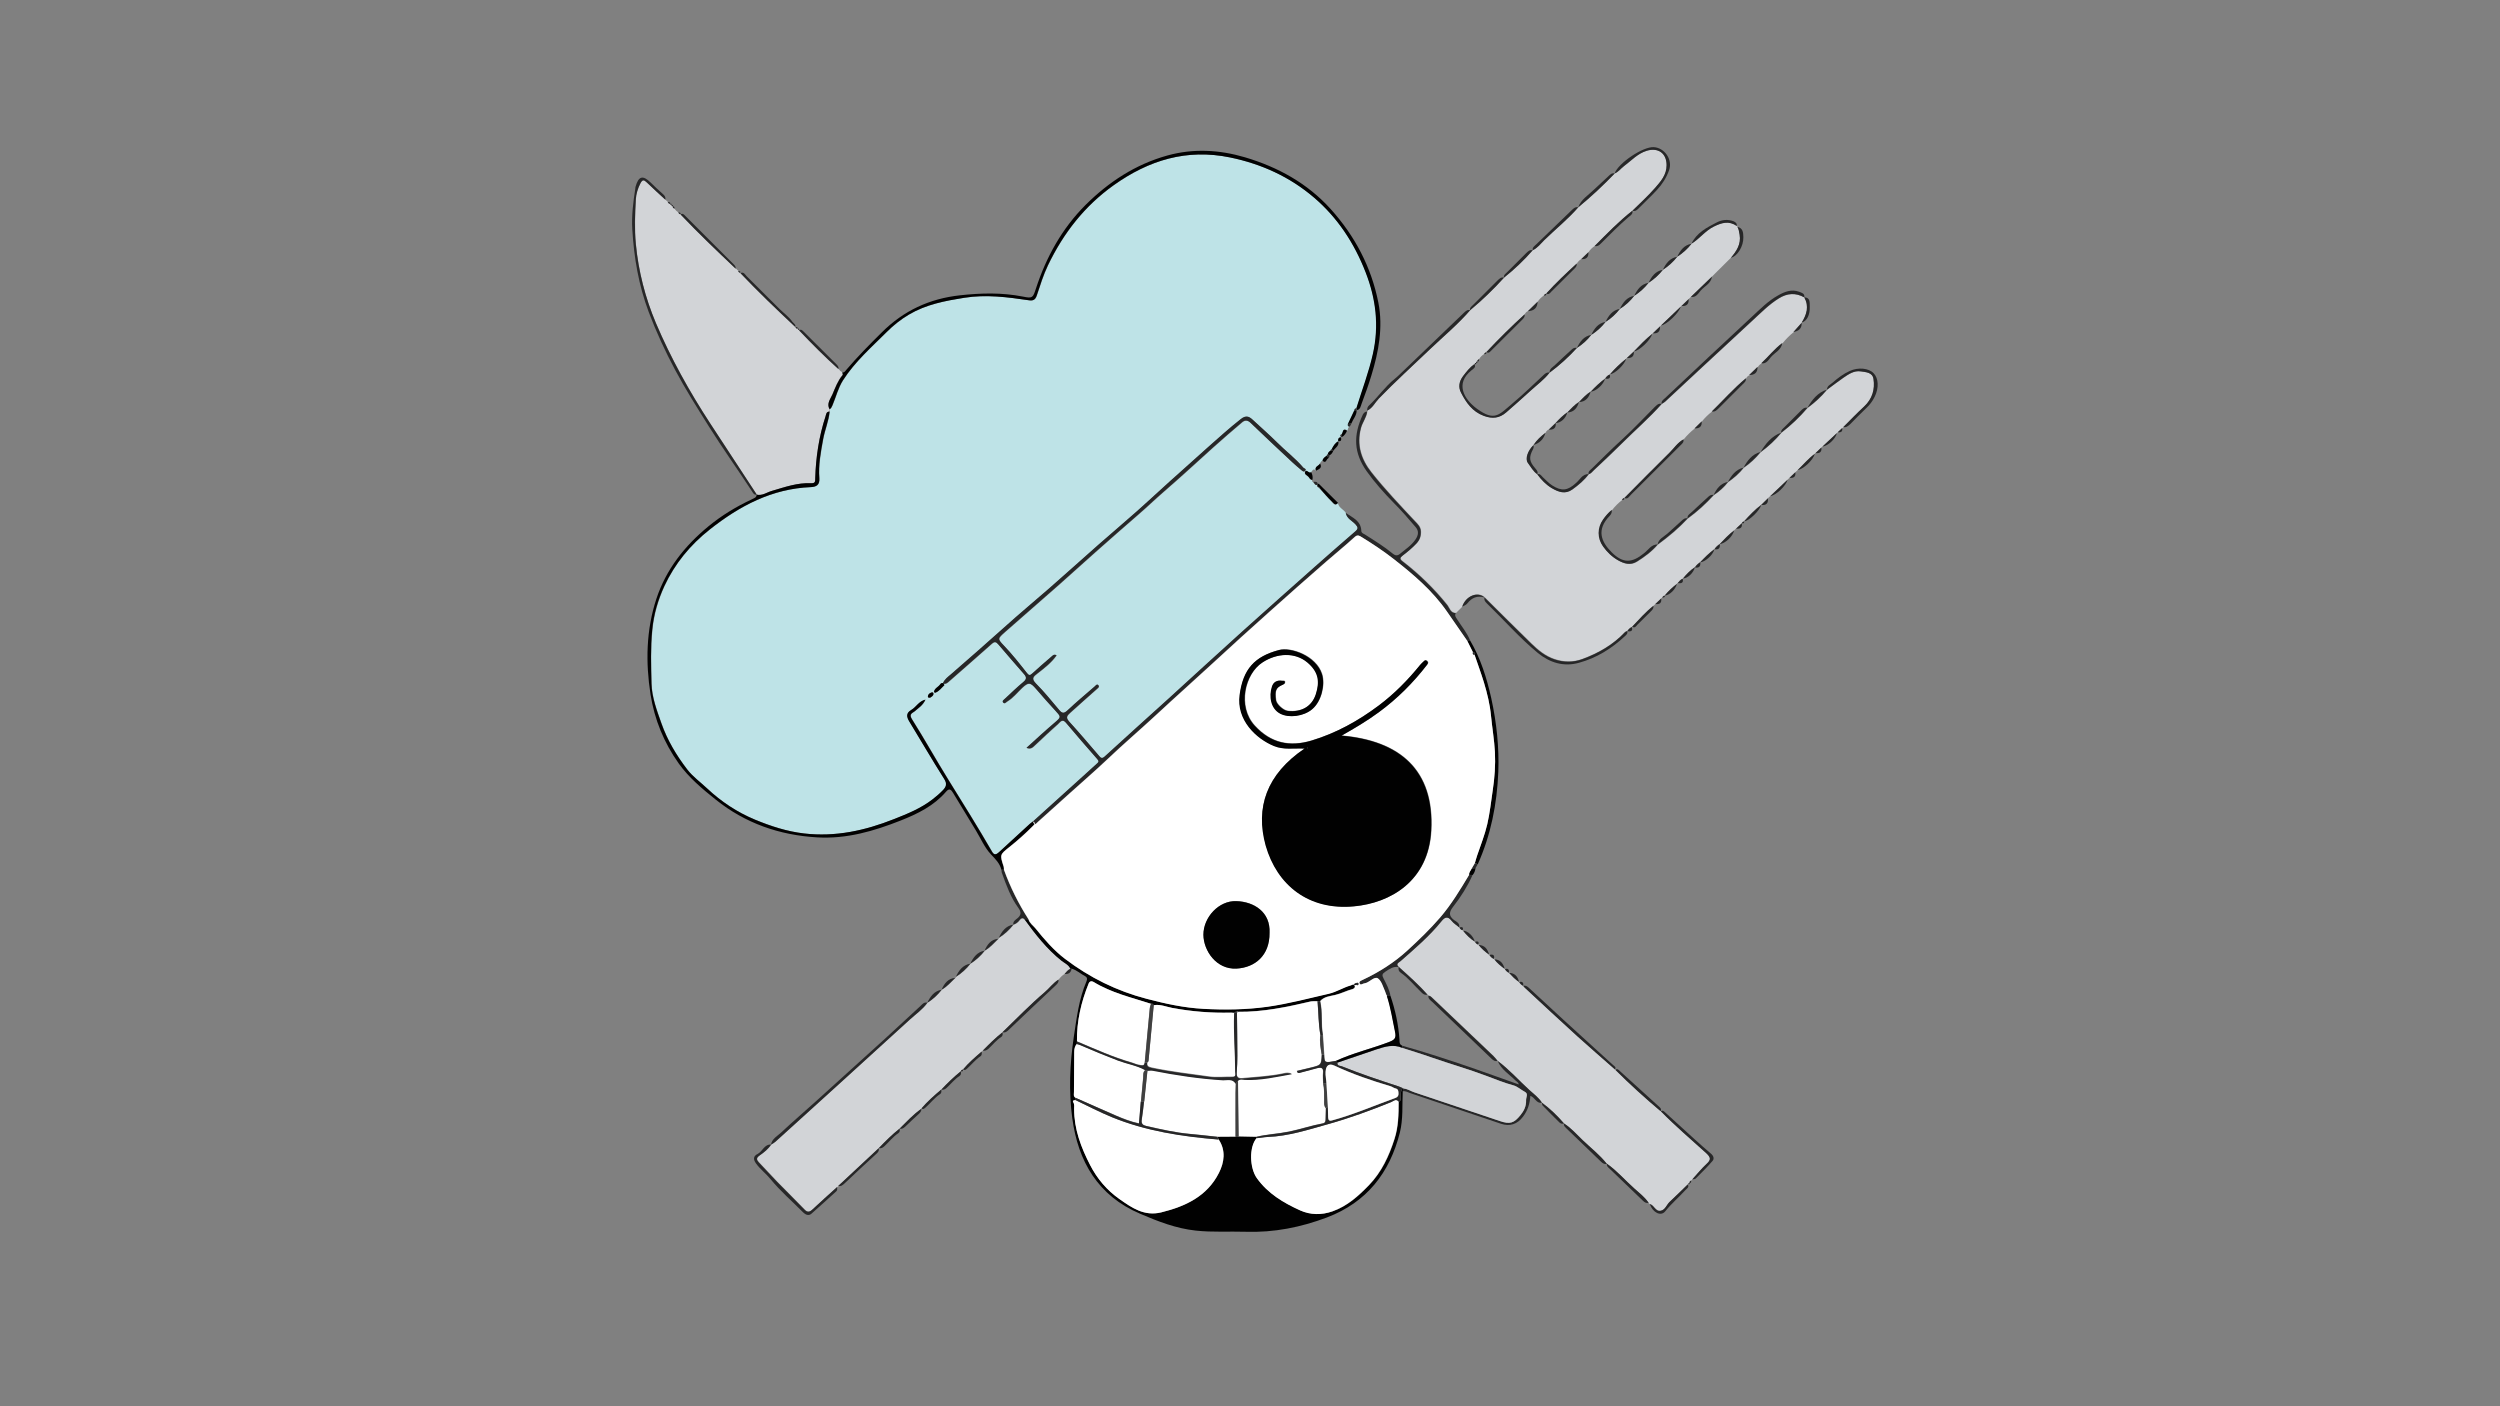 <?xml version="1.0" encoding="utf-8"?>
<!-- Generator: Adobe Illustrator 27.3.1, SVG Export Plug-In . SVG Version: 6.00 Build 0)  -->
<svg version="1.1" id="Layer_1" xmlns="http://www.w3.org/2000/svg" xmlns:xlink="http://www.w3.org/1999/xlink" x="0px" y="0px"
	 viewBox="0 0 1920 1080" style="enable-background:new 0 0 1920 1080;" xml:space="preserve">
<rect x="0" y="0" width="1920" height="1080" fill="#808080" stroke="none"/>
<style type="text/css">
	.st0{fill:#BEE3E7;}
	.st1{fill:#D2D4D7;}
	.st2{fill:#010101;}
	.st3{fill:#272728;}
	.st4{fill:#FFFFFF;}
	.st5{fill:#404040;}
</style>
<g>
	<g>
		<path class="st0" d="M1015.7,353.8c-1,0.4-1.6,1.1-1.9,2.2c-0.9,1.9-4.6,2.3-3.1,5.6c-2-2.3-2.8-0.2-3.8,1.1
			c-1.7,1.5-3.5-2.4-4.6-0.4c-1.1,2.1,1.9,2.9,2.9,4.4c0.6,0.9,1.3,1.9,2.6,2c-0.7,0.9,0.1,1.2,0.7,1.5c1,1,1.4,3.1,3.5,2.1
			c0.2-0.2,0.4-0.5,0.7-0.7c-0.8,0.1-1.2,0.6-1.1,1.4c-0.1,0.8,0.3,1.2,1.1,1.4c0.4,0.4,0.7,0.7,1.1,1.1c3,3.3,5.8,6.7,9,9.8
			c1,1,2.5,3.8,4.7,1c0.6,3.8,4.6,4.9,6.2,7.8c0.8,4.4,5,6,7.6,8.9c1.9,2.1,2,3.3-0.2,5.2c-10.7,9.3-21.4,18.7-32.1,28.1
			c-18.2,16.1-36.4,32.3-54.5,48.6c-19.1,17.2-38,34.6-57,51.9c-16.3,14.8-32.7,29.5-49,44.4c-2,1.9-3,1-4.3-0.6
			c-7.6-8.9-15.2-17.8-23.1-26.5c-2.7-3-1.3-4.5,0.8-6.4c6.8-6.2,13.6-12.3,20.5-18.3c1.1-0.9,2.4-1.8,1.2-3.1c-1-1.1-2,0.5-2.8,1.1
			c-7,6-14.1,11.9-20.8,18.3c-2.6,2.5-4.1,2.4-6.3-0.2c-5.9-6.9-11.6-14.1-18-20.5c-3.7-3.8-1.9-5.3,1.1-7.6
			c5.4-4.2,10.8-8.3,14.8-14c-1.9-0.9-2.8,0-3.8,0.9c-5,4.4-10,8.7-14.9,13.1c-1.5,1.4-2.4,1.7-3.9-0.2
			c-5.8-7.3-11.5-14.6-17.9-21.3c-4.9-5.2-4.8-5.3,0.9-10.4c13.7-12.1,27.5-24.1,41.2-36.1c9.5-8.4,18.9-17,28.4-25.4
			c10.8-9.5,21.5-19.1,32.4-28.4c6.9-5.9,13.5-12.3,20.3-18.2c12.8-11,25.1-22.5,37.7-33.8c7.2-6.5,14.6-12.8,22-19.1
			c2-1.7,4.1-2,6.5,0.3c10.6,10.3,21.4,20.3,32.2,30.4c2.2,2,4.5,3.9,6.8,5.9c0.9,0.8,2.1,1.7,3,0.6c1.3-1.6-0.8-1.6-1.4-2.4
			c-6.1-7.3-13.8-12.9-20.4-19.6c-6-6-12.4-11.5-18.6-17.3c-2.9-2.7-5.3-3.3-9-0.4c-8.7,6.8-16.9,14.3-25.2,21.6
			c-6.9,6-13.5,12.2-20.3,18.2c-11.5,10.2-22.8,20.7-34.3,31c-9.6,8.6-19.5,16.9-29.2,25.4c-12.7,11.1-25.2,22.4-37.9,33.6
			c-11.5,10.1-23.4,19.9-34.8,30.2c-13.5,12.2-27.2,24.1-40.9,36c-2.3,2-5,3.7-6.3,7.1c2.6,0.7,3.8-0.8,5.3-2.1
			c10.7-9.5,21.6-18.8,32.3-28.4c2.2-2,3.4-1.6,5.1,0.5c6.5,7.7,13.2,15.3,19.8,22.9c1.9,2.2,1.9,3.7-0.5,5.8
			c-5,4.1-9.6,8.6-14.3,13c-0.8,0.7-2.3,1.7-1.4,2.8c1.2,1.5,2.2-0.2,3.3-0.8c4.5-2.7,7.6-6.8,11.3-10.3c4.9-4.6,6.3-4.4,10.7,0.7
			c4.9,5.8,9.9,11.5,15.1,17c4.2,4.5,4.2,4.7-0.6,8.8c-7.2,6.2-14.2,12.7-21.8,19.5c3.4,1.3,4.8-0.4,6.4-1.9
			c5.9-5.5,11.8-11.1,17.8-16.4c1.5-1.3,3.2-4.4,6-1.1c8,9.5,16.1,18.9,24.3,28.2c1.3,1.5,0.9,2.1-0.3,3.2c-3,2.6-5.9,5.3-8.8,8
			c-13.5,12.2-27,24.4-40.5,36.6c0,0,0.1-0.2,0.1-0.2c-0.8,0.6-1.6,1.1-2.4,1.8c-7.8,7.1-15.6,14.3-23.4,21.5
			c-1.8,1.6-3.7,3.3-5.6,0c-10.8-18.8-22.3-37.1-33.7-55.5c-9.5-15.3-18.2-31.1-27.9-46.4c-2.6-4.1,0.7-4.7,2.1-6
			c2.9-2.5,6.3-4.5,8.3-9c-5.2,1.4-7.1,5.8-10.7,7.8c-4.2,2.5-3.9,5.3-1.7,9c8.9,14.7,17.5,29.6,26.8,44.1c2.5,3.9,1.4,6.2-1,8.7
			c-2.4,2.5-5.1,4.7-7.8,6.9c-8.9,7-19.3,11.2-29.8,15.3c-22.2,8.8-45,13.8-69,11c-13.1-1.5-25.6-5.6-37.7-10.6
			c-13.7-5.7-26-13.8-36.7-23.9c-5.2-4.8-11-8.9-15.4-14.7c-8.4-10.8-15.3-22.4-19.8-35.4c-3.5-9.9-7.3-19.9-7.6-30.4
			c-0.3-13.8-0.8-27.6,0.6-41.4c1.2-11.9,4.5-23,9.3-33.6c8-17.3,19.9-31.7,34.9-43.5c22.8-18,47.6-31.3,77.6-32.5
			c4.1-0.2,6.9-1.6,6.5-6.9c-0.8-10,1.1-19.9,2.9-29.8c1.3-7.2,4.3-13.9,5-21.3c0-0.6,0-1.2,0-1.8c1.2-0.7,1.6-1.8,2.2-3.1
			c2.7-6.4,4.3-13.2,8.1-19.2c9.1-14.3,21.8-25.3,33.6-37.1c5-5,10.8-9.6,17-13.3c13.1-7.8,27.6-10.6,42.5-12.9
			c16.9-2.7,33.2-0.5,49.6,1.9c3.1,0.5,5-0.2,6.1-3.7c2.6-7.8,5-15.7,8.6-23.2c11.8-24.7,28-45.5,50.5-61.5
			c27-19.2,56-28.2,89.3-21.3c24.2,5,45.9,14.9,64.5,30.8c18.1,15.5,31,35.1,39.7,57.5c7.9,20.3,10.4,40.7,5.6,62.4
			c-3.2,14.3-8.3,27.9-12.7,41.8c-0.7,0.3-1.7,0.4-1.4,1.6c-1.7,3.5-3.3,7.1-5,10.6c-0.2,1.2,0.1,2,1.5,2c-1.8,0.3-1.8,1.8-2.1,3.1
			c-3.5-2.5-3,1.3-4.1,2.6c-0.5,0.3-1.3,0.4-1,1.4c-0.3,0.5-0.1,0.9,0.4,1.1c-2,0.1-2.3,1.3-2.2,3c0,0,0.1,0,0.1,0
			c-2.6,1.3-3.8,3.7-5.1,6.1c-0.6,0.1-0.8,0.5-0.8,1c-1.1,0.7-2.2,1.5-2.2,3c-0.6,0.1-0.8,0.4-0.8,1
			C1017.5,351,1016,351.9,1015.7,353.8z M725.3,526.2c-0.3-0.5-0.4-1.1-0.8-1.3c-1-0.6-2-0.1-2.5,0.7c-1.4,2.1-4.3,2.9-4.8,5.8
			c0,0.2,0.8,0.7,1,0.7C721.3,530.9,723,528.3,725.3,526.2z M714.6,535.7c0.7-0.7,2.2-1.2,2.3-2.9c0-1.1-0.7-1.3-1.7-0.9
			c-1.5,0.5-2.6,1.6-2.6,3.2C712.7,535.7,713.4,536.1,714.6,535.7z"/>
		<path class="st1" d="M1399.6,343c-0.3,0.2-0.5,0.5-0.8,0.7c-1.5,1.4-3,2.8-4.5,4.3c0,0-0.4,0.1-0.4,0.1s-0.1,0.4-0.1,0.4
			c-5,3.6-8.9,8.3-13.2,12.5c-0.6,0.6-1.2,1.1-1.8,1.7c-1.5,1.4-3,2.9-4.5,4.3c-0.5,0.5-1,1-1.5,1.4c-4.4,4.2-8.8,8.4-13.2,12.5
			c-0.6,0.6-1.2,1.1-1.8,1.7c-1.7,1.7-3.5,3.4-5.2,5.1c0,0,0-0.1,0-0.1c-4.9,3.7-9.1,8.1-13.2,12.7c0,0,0.1,0.2,0.1,0.2
			c-1-0.1-1.4,0.6-1.8,1.3c0,0,0.1-0.1,0.1-0.1c-1.5,1.4-3,2.8-4.4,4.1c-0.5,0.5-1,1-1.5,1.4c-4.1,3.1-7.6,6.8-11.1,10.5
			c0,0,0.1-0.1,0.1-0.1c-1.6,1.1-3.1,2.3-4.1,4c0,0,0-0.1,0-0.1c-4,3-7.5,6.5-11,10.1c0,0,0.1-0.1,0.1-0.1c-1.6,1.1-3.1,2.3-4.1,4
			c0,0,0-0.1,0-0.1c-3.5,2.4-6.5,5.4-9.2,8.7c0,0-0.2,0.2-0.2,0.2c-1.7,0.6-2.8,2.1-3.9,3.4l-0.4,0.1c0,0-0.1,0.4-0.1,0.4
			c-3.4,2.7-6.6,5.6-9.4,9c0,0,0.2,0.2,0.2,0.2c-1.1-0.2-1.6,0.6-2.1,1.3c-0.2,0.2-0.5,0.5-0.7,0.7c-1.5,1.4-3,2.9-4.5,4.3
			c-0.5,0.5-1,1-1.5,1.4c-6,4.7-11.1,10.5-16.3,16c0,0-0.2,0.2-0.2,0.2c-1.6,0.7-2.7,1.9-3.6,3.2c0,0,0-0.1,0-0.1
			c-0.6,0.3-1.3,0.4-1.7,0.8c-9.2,9.8-20.5,16.2-32.9,20.8c-7,2.6-14.1,2.5-21.3,0.1c-7.2-2.4-12.7-7.1-17.9-12.1
			c-12-11.7-23.9-23.6-35.8-35.4c0,0,0.1,0.1,0.1,0.1c-5.4-4.9-14.5-1.1-17.2,7.1c-1.6,1.6-3.3,3.2-4.9,4.9c-4.2,0-4.8-3.9-6.7-6.3
			c-10.1-12.6-21.6-23.7-34.3-33.5c-2.5-1.9-1.7-2.9,0.2-4.4c3.7-2.8,7.3-5.8,10.5-9.2c2.6-2.7,3.6-5.7,3.4-9.5
			c-0.2-3.4-2.4-5.4-4.4-7.5c-11.5-12.3-23-24.4-33.5-37.6c-8-10.1-11.5-21.3-8.1-34.1c1.2-4.4,4.3-8.1,4.8-12.7
			c0.2-0.2,0.3-0.4,0.1-0.7c4.1-2,5.9-6.1,8.8-9.2c12.7-13.1,26.2-25.4,39.4-38c10.4-9.9,21.5-19.1,30.9-30c0,0-0.1,0.1-0.1,0.1
			c9.3-7.7,18-16.1,26.1-25.1c0,0-0.1,0.1-0.1,0.1c8-6.4,15.3-13.4,22.1-21.1c0,0-0.1,0.1-0.1,0.1c3.7-1.8,6.1-5.1,8.9-7.8
			c8.7-8.5,18.2-16,26.1-25.2c0,0-0.1,0.1-0.1,0.1c9.9-8.1,19.2-16.8,28.1-26.1c0,0-0.1,0.1-0.1,0.1c2.9-1.1,4.6-3.7,7-5.5
			c5.7-4.2,10.4-9.7,17.6-11.9c8.8-2.7,15.3,1.9,15.3,11c0,7.5-4.7,12.6-9,17.7c-5.3,6.1-11.4,11.6-17.2,17.3c0,0,0-0.1,0-0.1
			c-10.5,8.2-19.7,17.8-29.1,27.2c-1.9,1.2-3.5,2.8-4.8,4.7c-1.8,1.8-3.7,3.6-5.5,5.3c-1.5,0.9-2.6,2-3.5,3.5
			c-8.1,7.4-16,14.9-23.4,23c0,0,0.2,0.2,0.2,0.2c-1.1-0.2-1.5,0.6-2,1.3c-1.9,1.2-3.5,2.8-4.8,4.7c-2.5,2.4-5,4.9-7.5,7.3
			c-1.1,0.5-2,1.3-2.5,2.5c-10.2,9.2-19.9,18.9-29.4,29c0,0,0.2,0.2,0.2,0.2c-1.1-0.2-1.5,0.7-2,1.3c-1.6,1-2.8,2.2-3.8,3.8
			c-0.7,0.5-1.6,0.9-1.3,2c0,0,0.2,0,0.2,0c-0.9-0.2-1.3,0.2-1,1.1c0,0,0-0.1,0-0.1c-0.9-0.2-1.3,0.2-1,1.1l-0.1-0.3
			c0,0-0.3,0-0.3,0c-3.6,2.5-6.2,5.9-8.8,9.3c-3.1,4.1-3.8,8.5-1.5,12.8c4,7.6,8.6,14.4,17.4,17.7c6.7,2.5,12.1,1.9,17.3-2.7
			c6.1-5.4,12.3-10.7,18.2-16.2c5.1-4.7,10.8-8.8,15.1-14.3c0,0-0.1,0.1-0.1,0.1c7.6-5.7,14.6-12,21.1-19.1c0,0-0.1,0.1-0.1,0.1
			c4.2-2.7,8-6,11.1-10.1c0,0-0.1,0.1-0.1,0.1c4.2-2.7,8-6,11.1-10.1c0,0-0.1,0.1-0.1,0.1c4.3-2.7,8-6.1,11.1-10.1
			c0,0-0.1,0.1-0.1,0.1c4.3-2.7,8-6.1,11.1-10.1c0,0-0.1,0.1-0.1,0.1c4.2-2.8,8-6,11.1-10.1c0,0-0.1,0.1-0.1,0.1
			c4.2-2.8,8-6,11.1-10.1c0,0-0.1,0.1-0.1,0.1c4.2-2.8,8-6.1,11.1-10.1c0,0-0.1,0.1-0.1,0.1c4.2-2.8,8-6.1,11.1-10.1
			c0,0-0.1,0.1-0.1,0.1c6.2-3.7,10.5-9.9,17.2-13.2c6-3,11.6-4.7,17.6-0.4l0.1,0.4c0,0,0.4,0.1,0.4,0.1c1.1,1.9,1.3,3.9,1.7,6.1
			c1.2,7.3-2.4,12.6-6.7,17.7c-4.8,4.8-9.6,9.6-14.5,14.4c-5.4,5.2-10.8,10.4-16.2,15.6c-0.6,0.6-1.2,1.1-1.8,1.7
			c-1.8,1.8-3.7,3.5-5.5,5.3c0,0-0.4,0.1-0.4,0.1s-0.1,0.4-0.1,0.4c-5.1,4.8-10.2,9.7-15.2,14.5c-0.3,0.2-0.5,0.5-0.8,0.7
			c-1.8,1.8-3.7,3.5-5.5,5.3l-0.4,0.1c0,0-0.1,0.4-0.1,0.4c-5.1,4.1-9.6,8.8-14.1,13.5c0,0,0.1-0.1,0.1-0.1
			c-1.8,1.7-3.6,3.4-5.4,5.1l-0.4,0.1c0,0-0.1,0.4-0.1,0.4c-4.4,3.6-8.6,7.5-12.4,11.9c0,0-0.2,0.2-0.2,0.2
			c-1.6,0.6-2.7,1.8-3.6,3.2c0,0,0-0.1,0-0.1c-4,3-7.6,6.4-11,10c0,0,0-0.1,0-0.1c-3.4,2.2-6.2,5.1-9,8.1c0,0,0-0.1,0-0.1
			c-3.5,2.2-6.2,5.1-9,8.1c0,0,0-0.1,0-0.1c-3.4,2.3-6.2,5.2-9,8.2c0,0,0.1-0.1,0.1-0.1c-1.8,1.7-3.6,3.4-5.4,5.2
			c-1.1,0.6-2,1.3-2.5,2.5c-3.5,2.7-6.8,5.6-9.2,9.4c0,0,0.1,0,0.1,0c-4.4,4.3-6.7,10.6-4.3,13.8c2.3,3,4,6.5,7.3,8.7
			c0,0-0.1,0-0.1,0c3.1,4.3,6.6,8.1,11.2,10.7c5,2.9,10.4,4.9,15.8,1c4.7-3.4,9.1-7.1,12.6-11.8c0,0-0.1,0.1-0.1,0.1
			c1.7-0.4,2.7-1.9,3.9-3c7.1-6.8,14.3-13.4,21.2-20.3c10.3-10.3,21.3-19.8,31-30.7c0,0-0.1,0.1-0.1,0.1c0.9-0.6,2-1.2,2.8-1.9
			c8.4-7.8,16.8-15.7,25.2-23.5c13.7-12.8,27.4-25.5,41.2-38.2c6.7-6.1,13-12.7,20.8-17.5c6.4-4,12.9-4.4,19.6-0.7
			c0,0-0.1-0.1-0.1-0.1c3.9,7,1.9,13.3-2,19.5c0,0,0.1,0,0.1,0c-2.1,2.4-4.3,4.8-6.4,7.2c-3.1,2.5-5.9,5.3-8.5,8.5
			c-6.1,4.4-10.7,10.5-16.2,15.6c-1.2,0.6-2.1,1.5-2.8,2.7c-2.2,2.1-4.3,4.2-6.5,6.3c-1.1,0.5-2,1.3-2.5,2.4
			c-9.4,7.8-17.5,17-26.2,25.5c-2.9,2.2-5.5,4.8-7.8,7.6c-1.8,1.8-3.6,3.6-5.5,5.4c-3.1,2.5-6,5.3-8.5,8.4c-4.6,2.6-7.3,7-11,10.5
			c-11.6,11.4-22.9,23-34.4,34.5c0,0,0.2,0.2,0.2,0.2c-1.1-0.2-1.5,0.7-2,1.3c-2.9,2.3-5.5,4.8-7.8,7.8c-2.6,2.1-4.8,4.6-6.7,7.4
			c-4.5,6.5-4.5,14.3,0,20.6c3.1,4.3,6.9,8,11.6,10.7c4.6,2.6,9.4,4,14.3,1c5.9-3.7,11.5-7.8,16.1-13.2c0,0-0.1,0.1-0.1,0.1
			c8.3-6,16.1-12.6,23.1-20.1c0,0-0.1,0.1-0.1,0.1c7.3-5.3,14-11.4,20.1-18.1c0,0-0.1,0.1-0.1,0.1c4.2-2.8,8-6.1,11.1-10.1
			c0,0-0.1,0.1-0.1,0.1c4.5-3.1,8.7-6.7,12.1-11.1c0,0-0.1,0.1-0.1,0.1c5-3.4,9.3-7.4,13.1-12.1c0,0-0.1,0.1-0.1,0.1
			c6-4.4,11.3-9.4,16.1-15.1c0,0-0.1,0.1-0.1,0.1c7.3-5.7,14-12,20.1-19.1c0,0-0.1,0.1-0.1,0.1c5.6-4.1,10.7-8.7,15.1-14.1
			c0,0-0.1,0.1-0.1,0.1c4.1-3,8.2-6.2,12.4-9.1c4.1-2.8,8.3-5.8,13.6-5c3.9,0.6,9,0.7,9.7,5.8c1.2,8-0.9,15.3-7.1,21.1
			c-5.5,5.1-10.7,10.6-16.1,15.9c-0.3,0.2-0.5,0.5-0.8,0.7c-1.2,1.1-2.3,2.2-3.5,3.3l-0.4,0.1c0,0-0.1,0.4-0.1,0.4
			C1407.1,336,1403.4,339.5,1399.6,343z"/>
		<path class="st1" d="M637.1,314.3c0,0.6,0,1.2,0,1.8c-2.6-0.1-2.5,2-3.1,3.7c-5.1,15.4-7.4,31.2-7.9,47.3c-0.1,2.2,0.4,4.2-3.1,4
			c-10.5-0.5-20.3,3-30.2,5.9c-3.8,1.1-7.3,3.9-11.7,2.9c0,0,0.2,0,0.2,0c-11.9-18.2-23.9-36.4-35.8-54.7
			c-16-24.6-30.2-50.1-41.7-77.1c-8.3-19.5-13.4-39.7-15.4-60.7c-1.1-11.4-0.6-23,0-34.4c0.2-4,1.5-8.3,3.5-12.2
			c1.7-3.2,2.8-2.7,5-0.6c4.6,4.5,9.4,8.8,14.2,13.2c0.6,0.6,1.2,1.2,1.8,1.7c0.5,0.7,0.9,1.6,2,1.3c0,0,0-0.2,0-0.2
			c-0.2,0.9,0.2,1.3,1.1,1c0,0-0.1,0-0.1,0c-0.2,0.9,0.2,1.3,1.1,1c0,0-0.2,0-0.2,0c-0.2,1.1,0.7,1.5,1.3,2c0.6,1.2,1.6,2.1,2.8,2.8
			c0.5,0.7,0.9,1.6,2,1.3c0,0-0.2,0.2-0.2,0.2c13.6,14.4,28,28.1,42.4,41.7c0.6,0.6,1.2,1.2,1.8,1.7c0.5,0.7,0.9,1.6,2,1.3
			c0,0-0.2,0.2-0.2,0.2c13.6,14.4,27.9,28,42.3,41.5c0,0-0.1-0.1-0.1-0.1c0.4,0.7,0.8,1.5,1.9,1.3c0,0,0.1-0.2,0.1-0.2
			c-0.2,0.9,0.2,1.3,1.1,1l-0.3,0.1c0,0,0,0.3,0,0.3c9.8,10.3,19.8,20.4,30.4,29.9c0.6,1.1,1.4,2.1,2.6,2.5c0.5,0.7,1,1.4,0.3,2.2
			c-3.6,4.3-5.4,9.5-7.6,14.5C637.9,306.3,634.6,309.8,637.1,314.3z"/>
		<path class="st1" d="M817.7,747.9c-1.9,1.2-3.4,2.7-4.7,4.5c-4.1,2.5-6.9,6.5-10.5,9.6c-11.4,9.7-21.8,20.5-32.6,30.9
			c0,0,0.1-0.1,0.1-0.1c-5.4,4.3-10.3,9.2-15.2,14.1c-0.3,0.2-0.5,0.5-0.8,0.7c-5,4.3-10,8.6-14.3,13.7c0,0,0.1,0.2,0.1,0.2
			c-1-0.1-1.4,0.6-1.8,1.3c0,0,0.1-0.1,0.1-0.1c-5.4,4.3-10.3,9.1-15,14.1c0,0,0.1-0.1,0.1-0.1c-5.4,4.5-10.7,9.2-15.3,14.6
			c0,0,0,0.2,0,0.2c-6.2,4.4-11.4,10-16.8,15.3c0,0,0.1-0.1,0.1-0.1c-5.8,4.5-11,9.7-16.1,15.1c0,0,0.1-0.1,0.1-0.1
			c-10.4,9.7-20.8,19.4-31.2,29.1c-0.3,0.2-0.5,0.5-0.8,0.7c-6.4,5.8-12.9,11.5-19.1,17.4c-2.4,2.2-4,2.1-6.2-0.2
			c-6.8-7.1-13.8-13.9-20.7-21c-4.8-5-9.5-10.1-14.3-15.2c-1.8-1.9-1.9-3.3,0.6-5.1c3.4-2.4,6.7-4.9,9-8.5c0,0-0.1,0.1-0.1,0.1
			c1.1-0.7,2.3-1.3,3.3-2.2c34.4-31.2,68.9-62.5,103.2-93.8c4.6-4.2,9.9-7.8,13.6-13c0,0-0.1,0.1-0.1,0.1c4.3-2.7,7.9-6.1,11.1-10.1
			c0,0-0.1,0.1-0.1,0.1c4.1-2.3,7.1-5.9,10.5-9.1c0.2-0.3,0.3-0.6,0.5-0.8c4.3-2.8,8-6.1,11.1-10.1c0,0-0.1,0.1-0.1,0.1
			c4.3-2.7,8-6.1,11.1-10.1c0,0-0.1,0.1-0.1,0.1c4.1-2.3,7.2-5.9,10.5-9.1c0.2-0.3,0.3-0.6,0.5-0.8c4.3-2.8,8-6.1,11.1-10.1
			c0,0-0.1,0.1-0.1,0.1c1.8-0.7,3.4-1.7,4.6-3.3c1-1.3,2.3-2.5,4-0.9c8.4,11.6,17.2,22.9,28.5,31.9c2.4,1.9,5.5,3.1,6.8,6.2
			C820.2,744.8,819,746.4,817.7,747.9z"/>
		<path class="st1" d="M1267,924.7c-0.3-0.3-0.6-0.5-0.8-0.8c-3-4.4-7.3-7.6-11.2-11.2c-7-6.3-13.1-13.5-20.9-18.9
			c0,0,0.1,0.1,0.1,0.1c-5.5-6.9-12.4-12.3-18.7-18.3c-4.6-4.4-8.8-9.3-14.3-12.8c0,0,0.1,0.1,0.1,0.1c-5.1-6-10.7-11.4-17.1-16.1
			c0,0,0.1,0.1,0.1,0.1c-2.5-4-6.3-6.7-9.7-9.8c-8.2-7.3-15.4-15.7-24.3-22.3l0,0c-1.1-1.3-2-2.6-3.2-3.8
			c-15.6-14.9-31.3-29.8-47-44.7c-0.9-0.8-1.7-1.6-2.9-1.7c-0.3-0.3-0.6-0.5-0.8-0.8c-6.8-7.7-14.4-14.4-22-21.2l0,0
			c-2.5-2.4,0.1-3.3,1.4-4.5c11-9.7,22.2-19.2,31.5-30.7c2.4-3,4.7-4.2,7.7-0.4c1.6,2,4,3.5,6,5.2c0,0,0-0.1,0-0.1
			c0.6,1.1,1.3,2,2.6,2.3c0,0,0.2,0.2,0.2,0.2c2.7,3.3,5.6,6.3,9.2,8.6c0,0,0-0.1,0-0.1c0.6,1.1,1.4,2,2.6,2.3c0,0,0.2,0.2,0.2,0.2
			c2.3,3,5.2,5.4,8.2,7.6c0,0,0-0.1,0-0.1c0.9,1.4,2,2.6,3.6,3.2c0,0,0.2,0.2,0.2,0.2c2.3,3,5.2,5.4,8.2,7.6c0,0,0-0.1,0-0.1
			c0.7,1.3,1.9,2.2,3.1,3c0,0-0.1-0.1-0.1-0.1c2.4,2.6,4.9,5.2,7.9,7.2c0,0,0-0.1,0-0.1c0.7,1.3,1.8,2.2,3.1,3c0,0-0.1-0.1-0.1-0.1
			c0.4,0.5,0.8,1.1,1.3,1.5c13.4,12.4,26.8,24.9,40.4,37.3c9.5,8.6,19.2,17,28.9,25.5c0,0,0.2,0.2,0.2,0.2
			c11.1,11.1,22.7,21.7,34.8,31.8c0,0,0.2,0.2,0.2,0.2c11.1,11.3,23.1,21.6,34.9,32.2c3.3,3,3.9,4.9,0.3,8.1c-4,3.6-7.4,7.9-11.1,12
			c-0.2,0.2-0.5,0.5-0.7,0.7c-0.7,0.5-1.6,0.9-1.3,2.1c0,0,0.2,0,0.2,0c-0.9-0.2-1.3,0.2-1,1.1l-0.1-0.3c0,0-0.3,0-0.3,0
			c-4.6,4.5-9.2,9-13.9,13.4c-2.4,2.3-3.4,6.1-6.8,6.9C1271.4,930.8,1270.5,925.5,1267,924.7z"/>
		<path class="st2" d="M822,744c-1.3-3.1-4.4-4.3-6.8-6.2c-11.3-9-20.1-20.3-28.5-31.9c1,0,2,0.1,3,0.1c0.8,3,3.5,4.8,5.4,7
			c6.9,8.5,14,16.8,22.7,23.4c18.9,14.3,39.6,24.6,62.6,30.6c14.3,3.7,28.8,6.9,43.4,7.7c16.4,0.9,33,0.8,49.5-1.6
			c16-2.3,31.4-6.4,47.1-10c6-1.4,11-4.8,16.8-6.4c1-0.3,2-1.5,2.9,0.1c0.8,1.5-0.6,2.4-1.4,2.7c-4.7,1.2-8.9,3.5-13.6,4.6
			c-3.9,0.9-8.4,1.2-11.4,4.7c-0.6,0-1.2,0.1-1.9,0.1c-1.8,0.1-3.7-0.2-5.4,0.2c-18.3,4.3-36.6,8.1-55.4,7.9
			c-0.3-0.2-0.6-0.2-0.9-0.1c-0.8,0-1.7,0-2.1,1c-0.8-0.1-1.6-0.2-2.5-0.2c-15.2,0.3-30.2-0.8-45.2-3.6c-4.7-0.9-9.3-3-14.3-2.1
			c-0.4-0.9-1-1.5-2.1-1.1c-15-4.8-30.5-8.4-44.1-16.8c-1.5-0.9-3-0.5-3.7,1.2c-5.8,14.2-9.2,28.9-9,44.4c0,0.7-0.1,1.4-0.1,2
			c-1.6,1.8-1.9,4-2,6.2c-0.1,10.2-0.2,20.4-0.2,30.7c0,1.5-0.7,3.4,1.2,4.5c0,0.6,0,1.1,0,1.7c-0.8,0.3-2.5,0.3-1.7,1.6
			c1.1,1.8,0.7,3.5,0.7,5.3c0,15.6,5.3,29.6,12.3,43.1c5.4,10.5,12.9,19.3,22.4,26c9.4,6.6,19.1,13.6,32.2,10.3
			c18.7-4.6,35.2-12.4,44.3-30.3c4-8,5.5-17.2-0.2-25.7c-0.3-0.7-0.6-1.4-0.9-2.1c4.6,0,9.3-0.1,13.9-0.1c0.8,0,1.6-0.1,2.4-0.1
			c4.6,0.1,9.1,0.2,13.7,0.3c0,0.3,0,0.7,0.1,1c-5.8,6.7-5.5,22.8,0.2,30.7c8.5,11.9,20.5,19,33.3,24.8c7.8,3.5,16.3,3.7,24.8,0.7
			c11.4-4,19.9-11.7,28-20.1c9.8-10.1,15.5-22.4,19.6-35.5c3-9.2,3.2-19,3.2-28.7c1.1-0.2,1.4-0.7,1.4-2c0.1-2.8-0.4-5.9,1.8-8.3
			c0.3,0,0.5,0,0.6,0.3c-0.3,0.7-0.5,1.4-0.8,2.1c-0.5,10.6,0.4,21.3-2.2,31.7c-7.8,31-25.5,53.6-56,65.2
			c-20.1,7.6-40.8,11.7-62.3,11c-12.8-0.4-25.6,0.5-38.4-0.9c-15.1-1.6-28.9-7-42.7-12.9c-32.5-13.8-47.7-40.2-52.2-73.4
			c-2.8-20.7-1.9-41.7,1.2-62.6c2.2-14.5,3.9-28.9,9.7-42.5c0.7-1.6,0.7-3-0.9-3.9c-3.5-1.8-6.4-4.7-10.3-5.8
			C822.7,744,822.4,744,822,744z"/>
		<path class="st3" d="M1049.9,316.1c-0.5,4.6-3.7,8.3-4.8,12.7c-3.4,12.9,0.1,24,8.1,34.1c10.4,13.2,22,25.3,33.5,37.6
			c2,2.1,4.2,4.1,4.4,7.5c0.2,3.8-0.8,6.7-3.4,9.5c-3.2,3.4-6.8,6.4-10.5,9.2c-1.9,1.5-2.7,2.5-0.2,4.4c12.7,9.8,24.2,21,34.3,33.5
			c1.9,2.4,2.5,6.3,6.7,6.3c-1.1,2,0.2,3.3,1.2,4.9c3.3,5.3,7.5,10.1,9.8,16c-0.8,0.1-1.6,0.2-2.3,0.3c-5.1-7.4-10.2-14.7-15.3-22.1
			c-11.2-16.3-26-28.8-41.4-40.9c-7.9-6.1-16.1-11.6-24.6-16.8c-1.5-0.9-2.9-2-5.1,0c-7.1,6.6-14.8,12.7-22.1,19.1
			c-14.4,12.6-28.7,25.2-43,38c-14.5,13-29,26-43.3,39.3c-14.5,13.4-29.3,26.5-43.7,39.9c-12.4,11.6-25.4,22.5-37.6,34.2
			c-9.7,9.2-19.8,18-29.8,26.9c-8,7.2-15.9,14.4-23.9,21.5c-0.9,0.8-2.7,3.4-3.7-0.3c13.5-12.2,27-24.4,40.5-36.6
			c2.9-2.7,5.9-5.4,8.8-8c1.2-1,1.6-1.7,0.3-3.2c-8.2-9.3-16.3-18.7-24.3-28.2c-2.8-3.3-4.5-0.2-6,1.1c-6.1,5.3-11.9,10.9-17.8,16.4
			c-1.6,1.5-3.1,3.2-6.4,1.9c7.5-6.8,14.5-13.3,21.8-19.5c4.8-4.1,4.8-4.2,0.6-8.8c-5.1-5.6-10.2-11.3-15.1-17
			c-4.4-5.1-5.8-5.3-10.7-0.7c-3.7,3.5-6.9,7.6-11.3,10.3c-1.1,0.7-2.1,2.3-3.3,0.8c-0.9-1.1,0.6-2,1.4-2.8c4.7-4.4,9.4-8.9,14.3-13
			c2.4-2,2.4-3.6,0.5-5.8c-6.6-7.6-13.3-15.2-19.8-22.9c-1.8-2.1-2.9-2.4-5.1-0.5c-10.7,9.6-21.5,18.9-32.3,28.4
			c-1.5,1.3-2.7,2.8-5.3,2.1c1.4-3.4,4.1-5.2,6.3-7.1c13.7-11.9,27.4-23.9,40.9-36c11.4-10.3,23.2-20.1,34.8-30.2
			c12.7-11.1,25.2-22.4,37.9-33.6c9.7-8.5,19.5-16.8,29.2-25.4c11.5-10.2,22.7-20.8,34.3-31c6.8-6,13.5-12.2,20.3-18.2
			c8.3-7.3,16.5-14.8,25.2-21.6c3.7-2.9,6.1-2.3,9,0.4c6.2,5.8,12.6,11.3,18.6,17.3c6.7,6.7,14.3,12.4,20.4,19.6
			c0.6,0.7,2.7,0.8,1.4,2.4c-1,1.2-2.1,0.2-3-0.6c-2.3-1.9-4.6-3.8-6.8-5.9c-10.8-10.1-21.6-20.2-32.2-30.4c-2.4-2.3-4.5-2-6.5-0.3
			c-7.4,6.3-14.8,12.6-22,19.1c-12.5,11.3-24.9,22.7-37.7,33.8c-6.9,5.9-13.4,12.3-20.3,18.2c-10.9,9.4-21.6,18.9-32.4,28.4
			c-9.5,8.4-18.9,17-28.4,25.4c-13.7,12.1-27.4,24.1-41.2,36.1c-5.7,5-5.9,5.2-0.9,10.4c6.4,6.7,12.2,14,17.9,21.3
			c1.5,1.9,2.3,1.6,3.9,0.2c4.9-4.5,9.9-8.8,14.9-13.1c1-0.9,2-1.9,3.8-0.9c-4,5.7-9.4,9.8-14.8,14c-3,2.3-4.8,3.8-1.1,7.6
			c6.4,6.4,12.1,13.5,18,20.5c2.2,2.6,3.6,2.7,6.3,0.2c6.7-6.3,13.8-12.2,20.8-18.3c0.8-0.7,1.8-2.2,2.8-1.1
			c1.2,1.3-0.1,2.1-1.2,3.1c-6.9,6.1-13.7,12.2-20.5,18.3c-2,1.9-3.5,3.4-0.8,6.4c7.9,8.6,15.4,17.6,23.1,26.5
			c1.3,1.6,2.3,2.4,4.3,0.6c16.3-14.9,32.6-29.6,49-44.4c19-17.3,37.9-34.7,57-51.9c18.1-16.3,36.3-32.4,54.5-48.6
			c10.6-9.4,21.3-18.8,32.1-28.1c2.2-1.9,2.1-3.1,0.2-5.2c-2.6-2.9-6.8-4.5-7.6-8.9c5.1,3.6,11.7,5.9,12,13.8c0,1.7,1.6,2.1,2.6,2.7
			c7.4,4.7,14.9,9.3,21.7,14.9c1.7,1.4,3.3,1.7,5.3,0.1c4.2-3.5,8.8-6.4,12-11.1c2.3-3.4,2.7-6.5,0.1-9.5
			c-5.4-6.3-10.8-12.6-16.6-18.4c-7.6-7.7-14.8-15.8-21-24.5c-9.8-13.9-10.6-27.2-2.9-43.6C1047.5,317,1048.4,316.1,1049.9,316.1z"
			/>
		<path class="st2" d="M581.1,379.9c4.4,1,7.8-1.8,11.7-2.9c9.9-2.9,19.7-6.4,30.2-5.9c3.5,0.2,3-1.9,3.1-4
			c0.5-16.1,2.9-32,7.9-47.3c0.5-1.6,0.5-3.7,3.1-3.7c-0.7,7.3-3.7,14.1-5,21.3c-1.8,9.9-3.7,19.8-2.9,29.8c0.4,5.3-2.3,6.7-6.5,6.9
			c-29.9,1.2-54.7,14.4-77.6,32.5c-15,11.8-26.9,26.3-34.9,43.5c-4.9,10.5-8.2,21.7-9.3,33.6c-1.4,13.8-0.9,27.7-0.6,41.4
			c0.3,10.4,4.1,20.5,7.6,30.4c4.6,13,11.5,24.5,19.8,35.4c4.4,5.7,10.3,9.8,15.4,14.7c10.8,10.1,23,18.2,36.7,23.9
			c12.1,5,24.6,9.1,37.7,10.6c24.1,2.8,46.8-2.2,69-11c10.4-4.1,20.8-8.3,29.8-15.3c2.7-2.1,5.4-4.4,7.8-6.9c2.4-2.5,3.5-4.8,1-8.7
			c-9.2-14.5-17.8-29.4-26.8-44.1c-2.2-3.7-2.6-6.5,1.7-9c3.6-2.1,5.5-6.5,10.7-7.8c-2,4.5-5.4,6.4-8.3,9c-1.5,1.3-4.7,1.9-2.1,6
			c9.6,15.2,18.3,31,27.9,46.4c11.4,18.4,22.9,36.8,33.7,55.5c1.9,3.3,3.8,1.6,5.6,0c7.8-7.1,15.6-14.3,23.4-21.5
			c0.7-0.7,1.6-1.2,2.4-1.8c2.2,1.2,1,2.2-0.1,3.4c-5.8,5.8-11.8,11.2-18.2,16.3c-7.3,5.8-7.3,5.8-4.3,15c0.2,0.8,0.2,1.6,0.2,2.4
			c-0.6,0-1.2,0-1.8,0c-1.3-5-4.6-8.2-8.1-11.9c-4.8-5.1-7.7-12-11.4-18.1c-5.9-9.7-11.7-19.3-17.6-29c-1.5-2.5-2.9-4-5.5-0.9
			c-9.3,10.8-21.7,16.9-34.6,22c-20.7,8.2-41.8,14.4-64.5,13c-28.8-1.7-55-10.8-77.6-28.9c-10.4-8.3-20.7-16.9-28.5-27.8
			c-11.4-16-18.7-33.9-21.7-53.1c-3.8-24.7-3.4-49.3,4.5-73.4c7.5-22.7,21.7-40.6,39.9-55.6c10.2-8.4,21.4-15.2,33.4-20.8
			C579,382.6,581,382.3,581.1,379.9z"/>
		<path class="st2" d="M637.1,314.3c-2.5-4.4,0.8-8,2.3-11.5c2.1-5,4-10.2,7.6-14.5c0.6-0.8,0.1-1.5-0.3-2.2c1.6,0.2,2.3-0.9,3.2-2
			c8.6-10.1,18-19.6,27.4-28.9c16.7-16.6,36.4-25.8,59.9-28.4c16.3-1.8,32.4-2.2,48.5,1c7.3,1.5,7.6,0.9,9.9-6.2
			c7.9-24.2,20-46.1,38.1-64.2c17.8-17.7,38.4-31.2,62.9-38c19.9-5.5,39.9-4.4,59.5,1.4c25.3,7.5,47.9,19.9,65.8,39.7
			c18.7,20.7,31.3,44.7,36.7,72c3.7,18.9,0.2,37.7-5.4,55.9c-2.2,7.3-4.8,14.5-7.5,21.7c-0.7,1.8-0.9,4.4-3.6,4.9c0,0,0,0,0,0
			c-0.1-0.5-0.3-1.1-0.4-1.6c4.3-13.9,9.5-27.5,12.7-41.8c4.8-21.6,2.3-42-5.6-62.4c-8.7-22.4-21.5-42-39.7-57.5
			c-18.6-15.9-40.3-25.8-64.5-30.8c-33.3-6.8-62.3,2.1-89.3,21.3c-22.4,16-38.6,36.8-50.5,61.5c-3.6,7.5-6,15.4-8.6,23.2
			c-1.2,3.5-3,4.2-6.1,3.7c-16.5-2.4-32.8-4.6-49.6-1.9c-14.9,2.4-29.3,5.1-42.5,12.9c-6.3,3.7-12,8.3-17,13.3
			c-11.8,11.8-24.4,22.8-33.6,37.1c-3.8,6-5.4,12.8-8.1,19.2C638.7,312.5,638.3,313.6,637.1,314.3z"/>
		<path class="st3" d="M511,153.4c-4.7-4.4-9.6-8.7-14.2-13.2c-2.2-2.1-3.3-2.6-5,0.6c-2,3.9-3.3,8.2-3.5,12.2
			c-0.7,11.4-1.1,23,0,34.4c2,20.9,7.2,41.1,15.4,60.7c11.5,27.1,25.7,52.6,41.7,77.1c11.9,18.2,23.9,36.5,35.8,54.7
			c-2.2,0.4-2.8-1.3-3.7-2.6c-10.9-16.7-22.5-32.9-33.1-49.8c-8.9-14.2-17.9-28.4-25.8-43.2c-7.7-14.4-14.6-29.3-20.4-44.7
			c-7.7-20.5-11.3-41.6-12.6-63.5c-0.6-10.7,0.7-20.9,2.3-31.2c0.1-0.5,0-1,0.2-1.5c2.3-8.2,5.6-9.1,11.6-3.2c3.1,3,6.2,6.1,9.5,8.9
			C510.7,150.4,511.3,151.6,511,153.4z"/>
		<path class="st2" d="M1126.7,492.1c0.8-0.1,1.6-0.2,2.3-0.3c8.1,13.8,12.8,28.8,16.3,44.5c4.1,18.8,6.1,37.6,5.4,56.6
			c-1,24.5-5.7,48.4-15.8,70.9c-0.7-0.3-1.5-0.6-2.2-1c0.6-2,1.1-4,1.8-6c2.6-7.9,5.8-15.6,7.7-23.8c2-8.6,2.9-17.3,4.2-26
			c1.5-9.9,2.2-19.6,1.7-29.5c-0.5-9.4-2.1-18.6-3-27.8c-0.9-8.7-2.9-17.2-5.4-25.5c-2.2-7.2-4.8-14.2-7.2-21.3
			c1.1-1.6-0.2-1.7-1.2-1.9C1129.7,498,1128.2,495,1126.7,492.1z"/>
		<path class="st3" d="M1077.2,838.1c0.3-0.7,0.5-1.4,0.8-2.1c3,0.2,5.5,2,8.3,2.9c21.9,7.4,43.9,14.8,65.8,22.1
			c7.6,2.6,10.7,1.6,15.7-4.6c2.7-3.3,4.4-6.9,4.3-11.4c-0.1-2.3,2-4.9-1-6.5c-3.1-1.6-5.5-4.1-8.9-5c-6.8-1.9-13.4-4.5-20-7
			c-14.2-5.4-28.8-9.5-43.1-14.5c-7.3-2.6-14.7-4.8-22.1-7.2c0-0.6-0.1-1.1-0.1-1.7c17.9,5,35.4,10.8,53,16.8
			c12.1,4.2,24.2,8.6,36.6,13c-0.5-1.8-1.7-2.2-2.5-3c-4.8-4.8-11-8.4-13.8-15.1c8.9,6.6,16.2,14.9,24.3,22.3
			c3.4,3.1,7.2,5.8,9.7,9.8c-4.3,0.8-5.3-4.1-8.9-5.3c-0.3,6-2.1,11.4-5.7,16.1c-4.3,5.7-10,7.6-16.7,5.4
			c-23.3-7.9-46.6-15.8-69.9-23.6C1081.1,838.8,1079.3,837.7,1077.2,838.1z"/>
		<path class="st3" d="M1120.7,712.3c-2-1.7-4.4-3.1-6-5.2c-3-3.8-5.3-2.6-7.7,0.4c-9.3,11.5-20.4,21-31.5,30.7
			c-1.3,1.1-3.9,2-1.4,4.5c-4.1-0.7-7,1.5-10.2,3.6c-2.3,1.5-2.7,2.6-1.4,5c2.2,4.4,4.6,8.7,5.4,13.6c-0.9,0-1.9,0.1-2.8,0.1
			c-0.8-1.1-1-2.4-1.5-3.5c-1.6-3.5-2.7-8-5.5-10c-2.4-1.7-5.8,2.2-8.9,3.4c-0.7,0.3-1.6,0.3-2.3,0.6c-1,0.3-2.2,1.5-2.9-0.2
			c-0.5-1.4,0.8-1.9,1.8-2.4c12.8-6,24.6-13.4,35.1-23c8.7-8,17.2-16.1,24.9-25.1c8.7-10.1,15.5-21.5,22.3-32.8c0.9,0,1.9,0,2.8,0.1
			c-3.9,8.7-9,16.8-14.9,24.3c-3.1,4-3.6,6.9,0.7,10.2C1118.6,707.8,1121.3,709.1,1120.7,712.3z"/>
		<path class="st3" d="M712.2,770.1c-3.7,5.2-9,8.8-13.6,13c-34.3,31.4-68.8,62.6-103.2,93.8c-1,0.9-2.2,1.5-3.3,2.2
			c0.8-4.6,4.9-6.6,7.8-9.3c8.7-8.2,17.8-15.9,26.6-23.9c17.7-16,35.4-32,53.1-48.1c9.1-8.3,18.1-16.6,27.1-25
			C708.3,771.3,709.6,769.4,712.2,770.1z"/>
		<path class="st3" d="M1385.7,228.4c-6.7-3.8-13.2-3.3-19.6,0.7c-7.8,4.8-14.1,11.4-20.8,17.5c-13.8,12.7-27.5,25.4-41.2,38.2
			c-8.4,7.8-16.8,15.7-25.2,23.5c-0.8,0.8-1.9,1.3-2.8,1.9c-0.4-2.2,1.4-3.3,2.7-4.5c22.1-20.8,44.2-41.7,66.5-62.3
			c6.4-5.9,12.6-12.3,20.4-16.6c5-2.8,10.2-4.9,16.1-2.7C1383.7,224.9,1386.2,225.3,1385.7,228.4z"/>
		<path class="st3" d="M1140.1,458.9c11.9,11.8,23.8,23.7,35.8,35.4c5.2,5.1,10.7,9.7,17.9,12.1c7.2,2.4,14.3,2.4,21.3-0.1
			c12.4-4.5,23.7-11,32.9-20.8c0.4-0.4,1.2-0.6,1.7-0.8c0.6,1.8-0.6,2.8-1.7,3.8c-10.2,9.6-21.8,16.8-35.3,20.5
			c-11.7,3.3-22.4,0-31.6-7.5c-14.1-11.6-26.2-25.5-39.3-38.2C1140.5,462,1139.6,460.7,1140.1,458.9z"/>
		<path class="st3" d="M592.2,879c-2.3,3.6-5.6,6.1-9,8.5c-2.5,1.8-2.4,3.1-0.6,5.1c4.8,5.1,9.4,10.2,14.3,15.2
			c6.8,7,13.9,13.9,20.7,21c2.2,2.3,3.8,2.4,6.2,0.2c6.3-5.9,12.7-11.6,19.1-17.4c0.1,1.2,0.3,2.4-0.6,3.3
			c-6.4,5.8-12.7,11.6-19.2,17.3c-2.2,1.9-4.7,0.5-6.3-1.1c-8.4-8.5-17.5-16.3-25.1-25.6c-3.5-4.3-7.9-7.5-11.1-12
			c-2.2-3.1-2.2-5.6,1.3-7.3C585.7,884.2,587,878.7,592.2,879z"/>
		<path class="st3" d="M1129.1,238.2c-9.4,10.9-20.5,20.1-30.9,30c-13.2,12.6-26.7,24.9-39.4,38c-2.9,3-4.7,7.2-8.8,9.2
			c-0.2-1.6,0.4-3.2,1.5-4.1c6.9-6.4,12.2-14.4,19.6-20.3c1.3-1,2.5-2.2,3.7-3.3c16.5-15.8,33-31.6,49.5-47.5
			C1125.7,238.9,1127,237.6,1129.1,238.2z"/>
		<path class="st3" d="M1190.1,286.2c-4.3,5.5-10,9.6-15.1,14.3c-6,5.5-12.1,10.9-18.2,16.2c-5.2,4.5-10.6,5.2-17.3,2.7
			c-8.8-3.3-13.5-10.1-17.4-17.7c-2.3-4.3-1.6-8.7,1.5-12.8c2.6-3.4,5.2-6.8,8.8-9.3c1.4,2.6-1,3.7-2.3,4.8
			c-12.8,10.2-5.7,22.3,4.3,29.6c13.5,9.7,16.6,4.8,27.1-4.1c8.4-7,16.2-14.7,24.2-22.1C1187,286.6,1188.3,285.7,1190.1,286.2z"/>
		<path class="st3" d="M1253.7,161.8c5.8-5.7,11.8-11.2,17.2-17.3c4.4-5,9.1-10.2,9-17.7c0-9.1-6.5-13.7-15.3-11
			c-7.1,2.2-11.9,7.7-17.6,11.9c-2.4,1.8-4.1,4.4-7,5.5c2.9-8,21.8-20.7,30.1-20.2c8.4,0.5,14.6,9.7,11.8,17.6
			c-2,5.7-5.2,10.8-9.3,15.2c-4.4,4.8-9.2,9.2-13.7,13.8C1257.4,161.1,1256,162.7,1253.7,161.8z"/>
		<path class="st3" d="M1240.3,821.4c-9.6-8.5-19.4-16.9-28.9-25.5c-13.6-12.3-26.9-24.8-40.4-37.3c-0.5-0.4-0.8-1-1.3-1.5
			c1.8-0.5,3.1,0.3,4.4,1.5c8.7,8.1,17.5,16.2,26.3,24.3c12.8,11.7,25.6,23.3,38.4,35C1240,818.9,1241.4,819.6,1240.3,821.4z"/>
		<path class="st3" d="M1415.6,328c5.3-5.3,10.6-10.8,16.1-15.9c6.2-5.8,8.3-13.1,7.1-21.1c-0.8-5.1-5.9-5.2-9.7-5.8
			c-5.3-0.8-9.5,2.2-13.6,5c-4.2,2.9-8.3,6.1-12.4,9.1c0-3,2.6-3.9,4.4-5.5c4-3.5,8.2-6.7,13.1-8.9c6.5-3,14.6-2.2,18.3,1.7
			c3.9,4,4.2,11.4,0.8,18.2c-1.6,3.3-3.8,6.2-6.5,8.7c-4.2,4-8.3,8.2-12.3,12.3C1419.3,327.2,1417.9,328.5,1415.6,328z"/>
		<path class="st3" d="M1299.6,905.8c3.7-4,7.1-8.3,11.1-12c3.6-3.2,2.9-5.1-0.3-8.1c-11.7-10.6-23.8-20.9-34.9-32.2
			c1.5-1.1,2.4,0,3.4,0.9c7.5,6.8,14.9,13.6,22.4,20.4c4.2,3.8,8.3,7.5,12.6,11.1c2.1,1.7,2.8,4,1.4,5.6c-4.1,4.8-8.6,9.2-13,13.6
			C1301.8,905.7,1300.5,905.6,1299.6,905.8z"/>
		<path class="st3" d="M1273.1,418.1c-4.6,5.4-10.2,9.5-16.1,13.2c-4.9,3-9.7,1.6-14.3-1c-4.7-2.6-8.5-6.3-11.6-10.7
			c-4.5-6.3-4.5-14.2,0-20.6c1.9-2.7,4.1-5.3,6.7-7.4c0.3,1.8-0.3,3.2-1.5,4.5c-10.5,10.8-6.6,20,1.5,28.1
			c8.7,8.6,15.5,8.3,24.8,0.7C1265.9,422.4,1268.1,418.1,1273.1,418.1z"/>
		<path class="st3" d="M1276.1,310.2c-9.6,10.9-20.7,20.4-31,30.7c-6.9,6.9-14.1,13.6-21.2,20.3c-1.2,1.1-2.1,2.6-3.9,3
			c-0.4-2.2,1.4-3.2,2.7-4.5c7.5-7.3,14.8-14.7,22.5-21.7c8.8-8,17-16.8,25.4-25.2C1272.2,311.4,1273.5,309.5,1276.1,310.2z"/>
		<path class="st3" d="M1247.5,382.4c11.4-11.5,22.8-23.1,34.4-34.5c3.6-3.5,6.4-8,11-10.5c0.5,2.4-1.3,3.6-2.7,5
			c-12.6,12.6-25.2,25.2-37.8,37.7C1251.1,381.3,1250.1,383.8,1247.5,382.4z"/>
		<path class="st3" d="M769.8,792.8c10.8-10.4,21.2-21.2,32.6-30.9c3.6-3.1,6.4-7,10.5-9.6c0.4,2.4-1.3,3.6-2.7,5
			c-12,11.3-24,22.6-35.9,34C773,792.5,771.7,793.3,769.8,792.8z"/>
		<path class="st3" d="M610.9,251.3c-14.4-13.5-28.7-27.2-42.3-41.5c2.6-1.4,3.6,1.1,4.8,2.3c8.5,8.4,17,16.9,25.4,25.3
			c3.3,3.2,7.1,5.9,9.8,9.8C609.6,248.4,611.3,249.3,610.9,251.3z"/>
		<path class="st3" d="M769.1,667.9c0.6,0,1.2,0,1.8,0c4.8,13.4,11.1,26.1,18.9,38.1c-1,0-2-0.1-3-0.1c-1.8-1.6-3.1-0.4-4,0.9
			c-1.2,1.6-2.7,2.7-4.6,3.3c-0.3-2.5,1.6-3.6,3.1-4.8c3.1-2.5,3.1-4.9,0.8-8c-5.8-8-9.2-17.2-12.5-26.5
			C769.2,670,769.2,668.9,769.1,667.9z"/>
		<path class="st3" d="M565,206.4c-14.4-13.6-28.7-27.3-42.4-41.7c1.8-1.2,2.8,0.2,3.8,1.2c12.4,12.3,24.7,24.6,37,37
			C564.4,203.9,565.2,204.9,565,206.4z"/>
		<path class="st3" d="M1201.1,862.8c5.5,3.5,9.7,8.4,14.3,12.8c6.3,6,13.3,11.4,18.7,18.3c-1.8,0.4-3.1-0.4-4.4-1.6
			c-8.8-8.5-17.6-16.9-26.4-25.4C1202.2,865.7,1200.7,864.8,1201.1,862.8z"/>
		<path class="st3" d="M1275.3,853.4c-12-10.1-23.7-20.7-34.8-31.8c1.8-1.2,2.7,0.2,3.8,1.2c10.1,9.2,20.3,18.4,30.4,27.6
			C1275.6,851.3,1276.1,852.2,1275.3,853.4z"/>
		<path class="st3" d="M1212.1,159.2c-8,9.2-17.5,16.8-26.1,25.2c-2.8,2.8-5.2,6.1-8.9,7.8c-0.4-2.2,1.4-3.2,2.7-4.5
			c9.2-8.9,18.4-17.7,27.6-26.6C1208.7,159.9,1210,158.7,1212.1,159.2z"/>
		<path class="st3" d="M1234.1,893.7c7.7,5.4,13.9,12.7,20.9,18.9c3.9,3.5,8.2,6.7,11.2,11.2c-1.8,0.4-3.2-0.4-4.4-1.6
			c-8.6-8.3-17.1-16.5-25.7-24.7C1235,896.5,1233.7,895.5,1234.1,893.7z"/>
		<path class="st3" d="M1220.1,364.1c-3.4,4.7-7.9,8.4-12.6,11.8c-5.4,4-10.7,2-15.8-1c-4.5-2.7-8.1-6.5-11.2-10.7
			c2.3-0.7,3.2,1.2,4.5,2.4c2.3,2.1,4.4,4.5,7.1,6.2c7.2,4.6,11.8,4.1,18.2-1.8C1213.4,368.5,1215.1,364,1220.1,364.1z"/>
		<path class="st3" d="M643.7,910.8c10.4-9.7,20.8-19.4,31.2-29.1c0.3,1.6-0.1,2.8-1.4,4c-8.3,7.6-16.5,15.2-24.6,22.9
			C647.4,910,646,911.4,643.7,910.8z"/>
		<path class="st3" d="M644,283.6c-10.6-9.5-20.6-19.6-30.4-29.9c1.8-1.2,2.7,0.2,3.8,1.2c8.3,8.3,16.6,16.6,24.9,24.8
			C643.4,280.8,644.3,282,644,283.6z"/>
		<path class="st3" d="M1267,924.7c3.5,0.8,4.4,6.2,8.5,5.2c3.4-0.8,4.4-4.7,6.8-6.9c4.7-4.4,9.3-8.9,13.9-13.4
			c1.4,2.3-0.8,3.2-1.9,4.5c-5,5.5-10.7,10.3-15.4,16.2C1275.6,934.4,1269.4,931.4,1267,924.7z"/>
		<path class="st3" d="M1141.5,270.4c9.4-10,19.2-19.7,29.4-29c0.4,1.9-0.8,3.1-2,4.3c-7.7,7.7-15.5,15.4-23.2,23.1
			C1144.5,269.9,1143.6,271.7,1141.5,270.4z"/>
		<path class="st3" d="M1333.8,173.6c-6-4.3-11.6-2.5-17.6,0.4c-6.7,3.3-11,9.4-17.2,13.2c4-8.5,11.9-12.5,19.7-16.5
			c4-2,8.2-2.4,12.6-0.8C1333.1,170.7,1334.1,171.6,1333.8,173.6z"/>
		<path class="st3" d="M1224.6,189c9.4-9.4,18.6-19,29.1-27.2c0.6,2.7-1.7,3.8-3.2,5.1c-7.4,6.4-14.2,13.3-21.1,20.2
			C1228.1,188.5,1226.7,189.4,1224.6,189z"/>
		<path class="st3" d="M1240.1,133.2c-8.9,9.2-18.2,17.9-28.1,26.1c2.2-6.1,7.7-9.3,12-13.5c3.7-3.6,7.6-6.9,11.3-10.5
			C1236.7,133.9,1238,132.7,1240.1,133.2z"/>
		<path class="st3" d="M1314.6,316c8.7-8.5,16.8-17.7,26.2-25.5c0.4,2.2-1.1,3.3-2.4,4.6c-6.2,6.2-12.5,12.4-18.7,18.7
			C1318.3,315.2,1316.9,316.5,1314.6,316z"/>
		<path class="st3" d="M1155.1,213.2c-8.1,9-16.8,17.3-26.1,25.1c-0.4-2,1.2-3,2.3-4.1c6.2-6.2,12.4-12.4,18.6-18.6
			C1151.5,214.1,1152.8,212.6,1155.1,213.2z"/>
		<path class="st3" d="M1187.5,225.4c7.4-8.1,15.3-15.6,23.4-23c0.3,1.7-0.6,2.8-1.7,3.9c-6,5.9-11.9,11.9-17.9,17.8
			C1190.3,225.2,1189.3,226.6,1187.5,225.4z"/>
		<path class="st3" d="M1177.1,192.2c-6.7,7.7-14.1,14.7-22.1,21.1c-0.4-2,1.2-3,2.3-4.1c4.9-4.9,9.8-9.8,14.7-14.7
			C1173.5,193.1,1174.8,191.6,1177.1,192.2z"/>
		<path class="st3" d="M1296.1,398.1c-7,7.5-14.8,14-23.1,20.1c0.8-4.4,4.8-5.9,7.7-8.5c3.6-3.2,7.1-6.4,10.6-9.6
			C1292.7,398.8,1294,397.6,1296.1,398.1z"/>
		<path class="st3" d="M1329.3,198c4.3-5.1,7.9-10.4,6.7-17.7c-0.4-2.1-0.6-4.2-1.7-6.1c4.4,1,4.5,4.5,4.6,7.9
			C1339.1,189.1,1334.4,196.7,1329.3,198z"/>
		<path class="st3" d="M1211.1,267.2c-6.4,7-13.4,13.4-21.1,19.1c-0.1-3.2,2.7-4.4,4.4-6.1c4.1-4,8.4-7.8,12.6-11.7
			C1208.3,267.3,1209.5,266.8,1211.1,267.2z"/>
		<path class="st3" d="M1388.1,313.2c-6,7.1-12.7,13.4-20.1,19.1c-0.4-2,1.2-3,2.3-4.1c4.2-4.2,8.4-8.4,12.6-12.6
			C1384.4,314.1,1385.8,312.6,1388.1,313.2z"/>
		<path class="st3" d="M1316.1,380.1c-6.1,6.7-12.7,12.7-20.1,18.1c-0.3-2.4,1.7-3.5,3-4.7c4.3-4.1,8.7-8,13-12
			C1313.3,380.3,1314.5,379.8,1316.1,380.1z"/>
		<path class="st3" d="M1180.7,364.3c-3.3-2.2-5-5.7-7.3-8.7c-2.4-3.2-0.1-9.5,4.3-13.8c0.3,1.2,0.2,2.2-0.4,3.3
			c-3.2,6.1-2.9,9.2,1.7,14.5C1180.2,361,1181.4,362.3,1180.7,364.3z"/>
		<path class="st3" d="M1184.1,846.8c6.3,4.7,12,10.1,17.1,16.1c-1.4,0.3-2.6,0.1-3.6-0.9c-4.3-4.3-8.6-8.5-12.8-12.9
			C1184.2,848.5,1184.3,847.5,1184.1,846.8z"/>
		<path class="st3" d="M1383.6,247.8c3.9-6.2,5.9-12.5,2-19.5c4.7,0.2,4.2,3.8,4.3,6.8C1390.2,241.9,1387.7,246.6,1383.6,247.8z"/>
		<path class="st3" d="M690.8,866.8c5.4-5.3,10.5-10.9,16.8-15.3c0.2,2.1-1.1,3.2-2.5,4.5c-3.1,2.7-6.1,5.7-9.1,8.5
			C694.5,865.9,693.2,867.4,690.8,866.8z"/>
		<path class="st3" d="M1253.5,481.3c5.3-5.5,10.3-11.3,16.3-16c0.4,1.9-0.8,3.1-2,4.3c-3.4,3.4-6.8,6.8-10.2,10.1
			C1256.5,480.9,1255.6,482.7,1253.5,481.3z"/>
		<path class="st3" d="M1352.6,279c5.5-5.1,10.1-11.1,16.2-15.6c-0.7,5.4-5.7,7.3-8.7,10.8C1358.2,276.4,1356.5,279.7,1352.6,279z"
			/>
		<path class="st3" d="M707.6,851.3c4.6-5.4,9.9-10,15.3-14.6c0.2,1.4,0.3,2.8-1,3.6c-4.2,2.8-7.2,6.8-10.9,10.1
			C710,851.3,709.1,852.3,707.6,851.3z"/>
		<path class="st3" d="M674.8,881.8c5.1-5.3,10.3-10.5,16.1-15.1c0.3,1.3,0.3,2.7-1,3.6c-4.1,2.7-7.1,6.7-10.7,10
			C677.9,881.5,676.6,882.2,674.8,881.8z"/>
		<path class="st3" d="M1368.1,332.2c-4.7,5.7-10.1,10.7-16.1,15.1C1356,340.7,1360.6,334.9,1368.1,332.2z"/>
		<path class="st2" d="M1011.7,372.9c-0.1-0.8,0.3-1.3,1.1-1.4c4.9,4.9,9.8,9.8,14.8,14.7c-2.2,2.7-3.6-0.1-4.7-1
			c-3.2-3.1-6.1-6.5-9-9.8c0-0.7-0.4-1-1.1-1.1C1012.4,373.8,1012,373.4,1011.7,372.9z"/>
		<path class="st3" d="M1298.6,228c5.4-5.2,10.8-10.4,16.2-15.6c-0.7,5.4-5.7,7.3-8.7,10.8C1304.2,225.4,1302.5,228.7,1298.6,228z"
			/>
		<path class="st3" d="M754.7,806.9c4.8-4.9,9.7-9.8,15.2-14.1c0.3,1.4,0.3,2.8-1,3.6c-3.8,2.5-6.5,6-9.7,9
			C757.9,806.6,756.5,807.2,754.7,806.9z"/>
		<path class="st3" d="M722.9,836.8c4.7-5,9.7-9.8,15-14.1c0.3,1.4,0.3,2.8-0.9,3.6c-3.9,2.5-6.7,6.2-10.1,9.3
			C725.7,836.7,724.4,837.2,722.9,836.8z"/>
		<path class="st3" d="M1403.1,299.2c-4.4,5.4-9.5,10-15.1,14.1C1391.7,307,1395.9,301.5,1403.1,299.2z"/>
		<path class="st3" d="M739.6,821.3c4.3-5.1,9.3-9.4,14.3-13.7c0.2,1.3,0.3,2.8-0.9,3.6c-4,2.7-6.9,6.5-10.4,9.6
			C741.7,821.6,740.8,822.2,739.6,821.3z"/>
		<path class="st3" d="M1275.6,250c5.1-4.8,10.2-9.7,15.2-14.5C1289.6,240.2,1280,249.4,1275.6,250z"/>
		<path class="st3" d="M1254.8,269.9c4.5-4.7,9-9.4,14.1-13.5C1267.7,261.2,1259,269.4,1254.8,269.9z"/>
		<path class="st3" d="M1122.9,466c2.7-8.3,11.8-12,17.2-7.1c-5.5-1.7-9.7,0.1-13.2,4.5C1126,464.6,1124.3,465.2,1122.9,466z"/>
		<path class="st3" d="M1339.5,400.4c4.1-4.6,8.3-8.9,13.2-12.7C1351.5,392.1,1343.3,400.1,1339.5,400.4z"/>
		<path class="st3" d="M1352.1,347.1c-3.8,4.7-8.1,8.7-13.1,12.1C1342,353.7,1345.6,348.8,1352.1,347.1z"/>
		<path class="st3" d="M1380.6,361c4.4-4.2,8.3-8.9,13.2-12.5C1392.6,353.2,1385,360.4,1380.6,361z"/>
		<path class="st3" d="M1359.6,381c4.4-4.2,8.8-8.4,13.2-12.5C1371.7,373.1,1364,380.4,1359.6,381z"/>
		<path class="st3" d="M1236.5,287.4c3.7-4.4,7.9-8.3,12.4-11.9C1247.7,280,1240.3,287.1,1236.5,287.4z"/>
		<path class="st3" d="M1339.1,359.1c-3.4,4.4-7.5,7.9-12.1,11.1C1329.7,365.1,1333,360.6,1339.1,359.1z"/>
		<path class="st3" d="M1244.1,237.2c-3.1,4-6.8,7.4-11.1,10.1C1235.4,242.4,1238.3,238.2,1244.1,237.2z"/>
		<path class="st3" d="M1266.1,217.2c-3.1,4-6.8,7.3-11.1,10.1C1257.4,222.4,1260.3,218.2,1266.1,217.2z"/>
		<path class="st3" d="M745.2,740.1c-3.1,4-6.9,7.4-11.1,10.1C736.4,745.3,739.4,741.1,745.2,740.1z"/>
		<path class="st3" d="M1233.1,247.2c-3.1,4-6.8,7.3-11.1,10.1C1224.4,252.4,1227.3,248.2,1233.1,247.2z"/>
		<path class="st3" d="M1255.1,227.2c-3.1,4-6.7,7.4-11.1,10.1C1246.4,232.4,1249.3,228.2,1255.1,227.2z"/>
		<path class="st3" d="M1288.1,197.2c-3.1,4-6.8,7.3-11.1,10.1C1279.4,202.4,1282.3,198.2,1288.1,197.2z"/>
		<path class="st3" d="M1277.1,207.2c-3.1,4-6.8,7.3-11.1,10.1C1268.4,212.4,1271.3,208.2,1277.1,207.2z"/>
		<path class="st3" d="M1320.7,417.9c3.5-3.7,7-7.4,11.1-10.5C1330.8,412,1325,417.4,1320.7,417.9z"/>
		<path class="st3" d="M1299.1,187.2c-3.1,4-6.8,7.3-11.1,10.1C1290.4,192.4,1293.3,188.2,1299.1,187.2z"/>
		<path class="st3" d="M723.2,760.1c-3.1,4-6.8,7.4-11.1,10.1C714.5,765.3,717.4,761.1,723.2,760.1z"/>
		<path class="st3" d="M1399.6,343c3.7-3.5,7.5-7,11.2-10.5C1409.7,337.1,1404,342.4,1399.6,343z"/>
		<path class="st3" d="M756.2,730.1c-3.1,4-6.8,7.3-11.1,10.1C747.5,735.3,750.4,731.1,756.2,730.1z"/>
		<path class="st3" d="M778.2,710.1c-3.1,4-6.8,7.4-11.1,10.1C769.4,715.3,772.4,711.1,778.2,710.1z"/>
		<path class="st3" d="M1221.7,300.8c3.4-3.6,7-7.1,11-10C1231.5,295.3,1225.8,300.5,1221.7,300.8z"/>
		<path class="st3" d="M1222.1,257.2c-3.1,4-6.8,7.3-11.1,10.1C1213.4,262.4,1216.3,258.2,1222.1,257.2z"/>
		<path class="st3" d="M1327.1,370.1c-3.1,4-6.8,7.3-11.1,10.1C1318.4,375.3,1321.3,371.2,1327.1,370.1z"/>
		<path class="st3" d="M1305.7,431.9c3.4-3.6,6.9-7.2,11-10.1C1315.5,426.2,1309.9,431.4,1305.7,431.9z"/>
		<path class="st3" d="M733.6,751c-3.3,3.2-6.4,6.8-10.5,9.1C725.2,755.5,727.9,751.5,733.6,751z"/>
		<path class="st3" d="M766.6,721c-3.3,3.2-6.4,6.8-10.5,9.1C758.2,725.5,760.9,721.5,766.6,721z"/>
		<path class="st3" d="M1177.7,341.8c2.4-3.7,5.7-6.7,9.2-9.4C1185.6,337.3,1182.4,340.3,1177.7,341.8z"/>
		<path class="st3" d="M1292.5,444.3c2.7-3.3,5.6-6.3,9.2-8.7C1300.6,440,1296.3,444.1,1292.5,444.3z"/>
		<path class="st3" d="M1278.5,457.4c2.7-3.4,5.9-6.3,9.4-9C1286.7,452.8,1282.3,457.1,1278.5,457.4z"/>
		<path class="st3" d="M1132.7,723.3c-3.6-2.3-6.6-5.3-9.2-8.6C1127.2,714.8,1131.6,718.9,1132.7,723.3z"/>
		<path class="st3" d="M1194.7,324.9c2.7-3,5.6-5.9,9-8.2C1202.6,321.3,1198.7,324.8,1194.7,324.9z"/>
		<path class="st2" d="M1035.1,325.7c1.7-3.5,3.3-7.1,5-10.6c0.6,0,1.2,0,1.8,0c0,0,0,0,0,0c0.1,3.9-2.7,6.7-4,10
			C1037.1,325.3,1036.1,325.5,1035.1,325.7z"/>
		<path class="st3" d="M1212.7,308.8c2.8-3,5.6-5.9,9-8.1C1220.3,305.2,1217.9,308.6,1212.7,308.8z"/>
		<path class="st3" d="M1203.7,316.8c2.8-2.9,5.6-5.9,9-8.1C1211.3,313.2,1208.9,316.6,1203.7,316.8z"/>
		<path class="st3" d="M1143.7,733.3c-3-2.2-5.9-4.6-8.2-7.6C1140.4,725.9,1142.5,729,1143.7,733.3z"/>
		<path class="st3" d="M1155.7,744.3c-3-2.3-5.9-4.6-8.2-7.6C1152.4,736.9,1154.5,740.1,1155.7,744.3z"/>
		<path class="st2" d="M1007.9,368.6c-1.3-0.1-2-1.1-2.6-2c-1-1.5-4-2.3-2.9-4.4c1.1-2.1,2.9,1.8,4.6,0.4
			C1008,364.5,1008.4,366.5,1007.9,368.6z"/>
		<path class="st3" d="M1166.7,754.3c-3-2-5.5-4.6-7.9-7.2C1163.4,747.3,1165.7,750,1166.7,754.3z"/>
		<path class="st2" d="M1131,672c-0.9,0-1.9,0-2.8-0.1c-0.2-2,1.3-3.3,2-4.9c1-0.1,2-0.2,3-0.3C1132.9,668.7,1132.3,670.5,1131,672z
			"/>
		<path class="st3" d="M1173.4,239c2.5-2.4,5-4.9,7.5-7.3C1180.7,236.5,1178.1,238.8,1173.4,239z"/>
		<path class="st3" d="M1377.3,255c2.1-2.4,4.3-4.8,6.4-7.2C1383.9,252.3,1381.4,254.3,1377.3,255z"/>
		<path class="st3" d="M1343.3,288c2.2-2.1,4.3-4.2,6.5-6.3C1349.9,286.1,1347.6,288.1,1343.3,288z"/>
		<path class="st2" d="M1022.7,345c1.2-2.4,2.5-4.8,5.1-6.1c0.9,3.5-2.3,4.9-3.8,7.3c0,0,0-0.1,0-0.1
			C1023.6,345.7,1023.2,345.3,1022.7,345z"/>
		<path class="st2" d="M1010.7,361.5c-1.5-3.3,2.2-3.6,3.1-5.6C1015.8,359.5,1012.9,360.3,1010.7,361.5z"/>
		<path class="st3" d="M1269.4,256c1.8-1.8,3.7-3.5,5.5-5.3C1275.1,254.7,1273.1,256.3,1269.4,256z"/>
		<path class="st3" d="M1301.4,329c1.8-1.8,3.6-3.6,5.5-5.4C1307.2,327.6,1305.2,329.2,1301.4,329z"/>
		<path class="st3" d="M1249.4,275c1.8-1.7,3.6-3.4,5.4-5.1C1255.1,273.8,1253,275.2,1249.4,275z"/>
		<path class="st2" d="M1015.7,353.8c0.3-1.9,1.8-2.8,3.2-3.8c0.9,0.4,1.1,1.2,1.1,2.1C1018.6,352.5,1018.5,356.5,1015.7,353.8z"/>
		<path class="st3" d="M1189.4,330c1.8-1.7,3.6-3.4,5.4-5.2C1195.2,328.8,1193.1,330.2,1189.4,330z"/>
		<path class="st3" d="M1214.4,199c1.8-1.8,3.7-3.6,5.5-5.3C1220.2,197.6,1218.2,199.3,1214.4,199z"/>
		<path class="st3" d="M1291.4,235c1.8-1.8,3.7-3.5,5.5-5.3C1297.1,233.7,1295.2,235.3,1291.4,235z"/>
		<path class="st3" d="M1352.6,387.8c1.7-1.7,3.5-3.4,5.2-5.1C1358.1,386.4,1356.6,388.3,1352.6,387.8z"/>
		<path class="st3" d="M822,744c0.3,0,0.7,0,1,0.1c-0.6,3-2.4,4.2-5.4,3.9C819,746.4,820.2,744.8,822,744z"/>
		<path class="st3" d="M1133.2,666.7c-1,0.1-2,0.2-3,0.3c0.8-1.4,1.6-2.7,2.4-4.1c0.7,0.3,1.5,0.6,2.2,1
			C1134.3,664.8,1133.8,665.8,1133.2,666.7z"/>
		<path class="st3" d="M1271.3,463.9c1.5-1.4,3-2.9,4.5-4.3C1276.3,463.1,1274.6,464.3,1271.3,463.9z"/>
		<path class="st3" d="M1301.7,435.8c1-1.7,2.5-2.9,4.1-4C1306.2,435,1304.9,436.4,1301.7,435.8z"/>
		<path class="st3" d="M1374.3,367c1.5-1.4,3-2.9,4.5-4.3C1379.3,366.1,1377.6,367.3,1374.3,367z"/>
		<path class="st3" d="M1316.7,421.8c1.1-1.7,2.5-2.9,4.1-4C1321.2,421,1319.9,422.4,1316.7,421.8z"/>
		<path class="st3" d="M1333.3,406c1.5-1.4,3-2.8,4.4-4.1C1338.3,405.4,1336.4,406.3,1333.3,406z"/>
		<path class="st3" d="M1394.3,348c1.5-1.4,3-2.8,4.5-4.3C1399.3,347.2,1397.5,348.3,1394.3,348z"/>
		<path class="st2" d="M1030.4,333.4c1.1-1.3,0.6-5.1,4.1-2.6c-0.8,1.9-1.9,3.6-3.7,4.8C1030.7,334.9,1030.5,334.1,1030.4,333.4z"/>
		<path class="st3" d="M1249.7,484.8c0.9-1.4,2-2.6,3.6-3.2C1254.2,485,1252.2,485.1,1249.7,484.8z"/>
		<path class="st3" d="M1147.3,736.5c-1.6-0.6-2.7-1.8-3.6-3.2C1146.2,732.9,1148.2,733,1147.3,736.5z"/>
		<path class="st3" d="M1288.4,447.9c1.2-1.3,2.2-2.8,3.9-3.4C1293.2,448.2,1290.7,448,1288.4,447.9z"/>
		<path class="st2" d="M1019.7,349c0.1-1.5,1.1-2.2,2.2-3c0.7,0,1.4,0,2.1,0c0,0,0,0.1,0,0.1c-0.6,1.4-1.3,2.8-2.8,3.5
			C1020.7,349.4,1020.2,349.2,1019.7,349z"/>
		<path class="st3" d="M1232.7,290.8c0.9-1.4,2-2.6,3.6-3.2C1237.2,291,1235.2,291.1,1232.7,290.8z"/>
		<path class="st3" d="M1158.8,747.2c-1.3-0.7-2.4-1.6-3.1-3C1158.3,743.6,1159.2,744.6,1158.8,747.2z"/>
		<path class="st3" d="M1411.3,332c1.2-1.1,2.3-2.2,3.5-3.3C1415.3,331.5,1413.9,332.3,1411.3,332z"/>
		<path class="st3" d="M1169.8,757.2c-1.3-0.7-2.4-1.6-3.1-3C1169.3,753.6,1170.2,754.6,1169.8,757.2z"/>
		<path class="st2" d="M1027.7,338.8c-0.2-1.7,0.2-2.9,2.2-3C1030.2,337.6,1030.3,339.2,1027.7,338.8z"/>
		<path class="st3" d="M1012.1,372.2c-2.2,1-2.5-1.1-3.5-2.1C1010.3,369.9,1012,369.7,1012.1,372.2z"/>
		<path class="st3" d="M1123.3,714.5c-1.3-0.3-2-1.2-2.6-2.3C1122.4,712,1124.3,711.5,1123.3,714.5z"/>
		<path class="st3" d="M1135.3,725.5c-1.3-0.3-2-1.2-2.6-2.3C1134.4,723,1136.3,722.5,1135.3,725.5z"/>
		<path class="st3" d="M1019.7,349c0.5,0.2,1,0.4,1.5,0.6c-0.2,0.9-0.2,1.9-1.2,2.5c0-0.9-0.2-1.7-1.1-2.1
			C1018.9,349.4,1019.1,349,1019.7,349z"/>
		<path class="st3" d="M1035.1,325.7c1-0.2,1.9-0.4,2.9-0.6c-0.5,0.9-0.9,1.8-1.4,2.6C1035.2,327.7,1034.9,326.9,1035.1,325.7z"/>
		<path class="st3" d="M1185.6,227c0.5-0.7,0.9-1.5,2-1.3C1187.6,227.1,1186.6,227,1185.6,227z"/>
		<path class="st3" d="M1139.7,272c0.5-0.7,0.9-1.5,2-1.3C1141.6,272,1140.6,272,1139.7,272z"/>
		<path class="st3" d="M1297.5,908.7c-0.3-1.2,0.6-1.6,1.3-2.1C1298.9,907.6,1298.9,908.6,1297.5,908.7z"/>
		<path class="st3" d="M737.8,822.8c0.4-0.7,0.8-1.5,1.8-1.3C739.8,822.9,738.8,822.9,737.8,822.8z"/>
		<path class="st3" d="M514.8,156.5c-1.1,0.3-1.5-0.6-2-1.3C513.8,155.1,514.8,155.1,514.8,156.5z"/>
		<path class="st3" d="M1245.6,383.9c0.5-0.7,0.9-1.6,2-1.3C1247.6,384,1246.6,384,1245.6,383.9z"/>
		<path class="st3" d="M1337.7,401.9c0.4-0.7,0.8-1.5,1.8-1.3C1339.7,402,1338.7,402,1337.7,401.9z"/>
		<path class="st3" d="M1030.4,333.4c0.1,0.7,0.3,1.5,0.4,2.2c-0.8,0.3-1.1-0.2-1.4-0.8C1029.1,333.8,1029.9,333.8,1030.4,333.4z"/>
		<path class="st3" d="M612.7,252.5c-1.1,0.2-1.4-0.6-1.9-1.3C611.9,251.1,612.8,251.1,612.7,252.5z"/>
		<path class="st3" d="M1134.6,277.8c-0.2-1.1,0.6-1.5,1.3-2C1135.9,276.7,1136,277.7,1134.6,277.8z"/>
		<path class="st3" d="M522.8,164.5c-1.1,0.2-1.5-0.6-2-1.3C521.8,163.1,522.8,163.1,522.8,164.5z"/>
		<path class="st3" d="M1276.6,458.9c0.5-0.7,1-1.6,2.1-1.3C1278.6,459,1277.6,458.9,1276.6,458.9z"/>
		<path class="st3" d="M518,160.4c-0.7-0.5-1.6-0.9-1.3-2C518.1,158.4,518,159.4,518,160.4z"/>
		<path class="st3" d="M568.8,209.5c-1.1,0.2-1.5-0.6-2-1.3C567.7,208.1,568.7,208.1,568.8,209.5z"/>
		<path class="st3" d="M516.9,158.4c-0.9,0.2-1.3-0.1-1.1-1C516.5,157.3,516.9,157.6,516.9,158.4z"/>
		<path class="st3" d="M515.9,157.3c-0.9,0.2-1.3-0.1-1.1-1C515.5,156.3,515.9,156.6,515.9,157.3z"/>
		<path class="st3" d="M1133.7,278.9c-0.2-0.9,0.1-1.3,1-1.1C1134.8,278.5,1134.4,278.8,1133.7,278.9z"/>
		<path class="st3" d="M613.9,253.3c-0.9,0.2-1.3-0.1-1.1-1C613.5,252.3,613.8,252.6,613.9,253.3z"/>
		<path class="st3" d="M1296.7,909.7c-0.2-0.9,0.1-1.3,1-1.1C1297.7,909.3,1297.4,909.7,1296.7,909.7z"/>
		<path class="st3" d="M1132.7,279.9c-0.2-0.9,0.1-1.3,1-1.1C1133.8,279.5,1133.4,279.8,1132.7,279.9z"/>
		<path class="st4" d="M1132.7,662.9c-0.8,1.4-1.6,2.7-2.4,4.1c-0.7,1.6-2.2,2.9-2,4.9c-6.8,11.3-13.6,22.7-22.3,32.8
			c-7.7,8.9-16.2,17.1-24.9,25.1c-10.4,9.6-22.3,17-35.1,23c-1.1,0.5-2.4,1.1-1.8,2.4c0.6,1.6,1.9,0.5,2.9,0.2
			c0.8-0.3,1.6-0.3,2.3-0.6c3-1.2,6.5-5.1,8.9-3.4c2.8,2,3.9,6.5,5.5,10c0.5,1.2,0.7,2.5,1.5,3.5c2.9,8.9,4.2,18.1,6.2,27.2
			c1,4.6,0.2,6.2-4.1,7.9c-13.6,5.3-28,8.5-41.3,14.7c-8.8,1.6-8.8,1.6-9-4.8c-0.3-5-0.7-10-1-15c-1.6-8.6-0.1-17.4-2.1-26
			c3-3.5,7.5-3.8,11.4-4.7c4.8-1.1,9-3.4,13.6-4.6c0.8-0.2,2.2-1.2,1.4-2.7c-0.8-1.6-1.8-0.4-2.9-0.1c-5.8,1.6-10.9,5-16.8,6.4
			c-15.6,3.6-31.1,7.7-47.1,10c-16.5,2.3-33,2.5-49.5,1.6c-14.7-0.8-29.1-3.9-43.4-7.7c-23-6-43.8-16.3-62.6-30.6
			c-8.7-6.6-15.9-14.9-22.7-23.4c-1.8-2.3-4.5-4-5.4-7c-7.7-12-14-24.7-18.9-38.1c-0.1-0.8,0-1.7-0.2-2.4c-3-9.2-3-9.2,4.3-15
			c6.4-5.1,12.5-10.5,18.2-16.3c1.1-1.1,2.4-2.1,0.1-3.4c0,0-0.1,0.2-0.1,0.2c1,3.6,2.8,1,3.7,0.2c8-7.1,16-14.3,23.9-21.5
			c9.9-9,20.1-17.7,29.8-26.9c12.3-11.7,25.2-22.7,37.6-34.2c14.4-13.4,29.2-26.5,43.7-39.9c14.3-13.3,28.8-26.3,43.3-39.3
			c14.2-12.8,28.6-25.4,43-38c7.3-6.4,14.9-12.5,22.1-19.1c2.2-2,3.7-0.9,5.1,0c8.5,5.2,16.8,10.7,24.6,16.8
			c15.4,12,30.2,24.6,41.4,40.9c5.1,7.4,10.2,14.7,15.3,22.1c1.5,3,2.9,5.9,4.4,8.9c-0.2,1-0.1,1.9,1.2,1.9c2.4,7.1,5,14.1,7.2,21.3
			c2.5,8.3,4.6,16.8,5.4,25.5c0.9,9.3,2.5,18.5,3,27.8c0.5,9.9-0.2,19.7-1.7,29.5c-1.3,8.7-2.2,17.4-4.2,26
			c-1.9,8.2-5,15.9-7.7,23.8C1133.8,658.9,1133.3,660.9,1132.7,662.9z M1041,755.1c-0.3,0.3-1,0.6-0.9,0.8c0.1,1,0.8,0.7,1.4,0.4
			c1.1,0.7,2,0.3,1.9-0.8C1043,754.2,1041.8,755,1041,755.1z M1001.9,574.9c-29.3,19.8-37.9,45.3-29.6,74.3
			c8.7,30.4,32.8,50.1,67.9,46.7c28-2.6,57.1-19.4,59.2-58.1c2.5-46.5-24.1-69.1-68.8-73c9.9-5.6,19.5-11.2,28.5-17.9
			c14.1-10.4,26.4-22.6,37.1-36.5c0.9-1.2,1.1-1.9,0-2.9c-1-0.9-1.7-0.6-2.5,0.2c-0.9,0.9-2,1.8-2.8,2.8
			c-9.4,11.6-19.7,22.1-31.8,31.2c-15.8,11.9-32.7,21.2-51.6,26.9c-16.7,5-31.3,2.1-43.6-11.4c-13.6-14.8-7.6-39.8,5.9-48.6
			c11.3-7.3,25.1-7.8,34.5,0c8.5,7.2,9.8,14.5,6.5,24.4c-3.1,9.6-11.3,14-21.7,12.8c-3.3-0.4-8.5-5.1-8.9-8.2c-1-7.4-0.1-9.6,5-11.8
			c1-0.4,1.9-0.9,1.9-2c0-1.5-1.4-0.9-2.3-1.1c-3.8-0.6-6.6,0.9-7.7,4.5c-2.4,7.4-1,16.8,6.3,20.7c6.7,3.6,18.1,2.2,24.6-3.4
			c7-5.9,10.1-18.7,7.5-27c-4.5-14-23.8-20.9-33.1-18.4c-18.6,5-27.5,14.7-30.1,34.4c-2.6,19.2,12.5,33.6,26.4,39.3
			C985.9,576.1,993.6,574.5,1001.9,574.9z M975,716.5c0.8-16.2-11.9-24-25.4-24.5c-13.4-0.5-25.3,12.3-25.3,25.8
			c0,12.2,9.9,26.8,25.4,26C963.8,743.2,975.1,733.8,975,716.5z"/>
		<path class="st2" d="M725.3,526.2c-2.3,2.1-4,4.7-7,5.8c-0.2,0.1-1.1-0.5-1-0.7c0.5-2.8,3.4-3.7,4.8-5.8c0.5-0.8,1.5-1.3,2.5-0.7
			C724.9,525.1,725,525.7,725.3,526.2z"/>
		<path class="st2" d="M714.6,535.7c-1.2,0.4-2-0.1-2-0.6c0-1.6,1.1-2.7,2.6-3.2c0.9-0.3,1.7-0.2,1.7,0.9
			C716.9,534.5,715.3,535.1,714.6,535.7z"/>
		<path class="st3" d="M1024,346.1c-0.7,0-1.4,0-2.1,0c0-0.6,0.2-1,0.8-1C1023.2,345.3,1023.6,345.7,1024,346.1z"/>
		<path class="st3" d="M1042,315.1c-0.6,0-1.2,0-1.8,0c-0.2-1.2,0.7-1.3,1.4-1.6C1041.7,314,1041.9,314.5,1042,315.1z"/>
		<path class="st3" d="M1011.7,372.9c0.4,0.5,0.7,0.9,1.1,1.4C1012,374.1,1011.6,373.7,1011.7,372.9z"/>
		<path class="st3" d="M1012.7,374.3c0.7,0.1,1,0.4,1.1,1.1C1013.4,375,1013.1,374.6,1012.7,374.3z"/>
		<path class="st3" d="M1150.1,814.8c-2.1,0.5-3.4-0.6-4.8-1.9c-15.1-14.5-30.2-28.9-45.3-43.4c-1.4-1.3-3.3-2.4-3-4.8
			c1.2,0.1,2.1,0.8,2.9,1.7c15.6,14.9,31.3,29.8,47,44.7C1148.1,812.2,1149.1,813.6,1150.1,814.8z"/>
		<path class="st3" d="M1096.2,763.9c-2.3,0.5-3.7-0.8-5.1-2.3c-5.1-4.9-9.5-10.5-15.4-14.6c-1.5-1-2-2.6-1.5-4.4
			C1081.8,749.5,1089.5,756.2,1096.2,763.9z"/>
		<path class="st4" d="M951,777.1c18.9,0.2,37.2-3.6,55.4-7.9c1.7-0.4,3.6-0.1,5.4-0.2c0.8,8.6,0.7,17.3,2.2,25.9
			c-0.8,5.1,0.2,10.1,1,15c-0.4,7.9-0.4,7.9-8.2,9.9c-3.6,0.9-7.3,1.7-10.9,2.6c0.3,1.8,1.2,1.7,2,1.5c4.4-1.1,8.7-2.3,13.1-3.5
			c3.2-0.9,5.5-0.8,5,3.6c-0.3,2.6,0.1,5.3,0.1,7.9c1,4.3,0.7,8.6,0.8,13c0.1,2.1-0.3,4.3,1.2,6c-0.1,2.8-0.2,5.6-0.2,8.4
			c0,1.6-0.2,3.1-2.1,3.4c-8.8,1.6-17.2,4.5-25.9,6.3c-8.3,1.7-16.8,2-25.1,4c-4.6-0.1-9.1-0.2-13.7-0.3
			c-0.2-14.3-0.3-28.5-0.5-42.8c1.6-1.8,3.7-1,5.6-0.9c12,0.5,23.6-2.3,36-4.4c-2.7-1.3-4.8-0.8-6.9-0.3
			c-10.3,2.2-20.8,2.6-31.2,3.6c-3.3,0.3-4.5-1-4.3-4.3c0.3-4.4,0.6-8.8,0.5-13.3c0-10.8-0.2-21.6-0.3-32.4
			C950.5,777.7,950.7,777.4,951,777.1z"/>
		<path class="st4" d="M1074.1,846c0,9.7-0.2,19.5-3.2,28.7c-4.2,13-9.9,25.4-19.6,35.5c-8.2,8.4-16.7,16.1-28,20.1
			c-8.5,3-17,2.8-24.8-0.7c-12.8-5.8-24.8-12.9-33.3-24.8c-5.6-7.9-6-24-0.2-30.7c2.8-0.1,5.6-0.8,8.3-0.9
			c16.2-0.6,31.4-5.6,46.7-9.9c16.4-4.6,32.5-10.5,48.3-16.9C1069.9,845.7,1072.1,843.4,1074.1,846z"/>
		<path class="st4" d="M935.9,875.1c5.7,8.5,4.3,17.7,0.2,25.7c-9,17.9-25.6,25.7-44.3,30.3c-13.2,3.2-22.8-3.7-32.2-10.3
			c-9.5-6.7-17-15.5-22.4-26c-7-13.6-12.3-27.6-12.3-43.1c0-1.7,0.4-3.5-0.7-5.3c-0.8-1.4,0.8-1.3,1.7-1.6
			c9.3,4.4,18.4,9.2,27.9,13.1C880.1,868.6,907.8,872.8,935.9,875.1z"/>
		<path class="st1" d="M1076.9,804.8c7.4,2.4,14.8,4.6,22.1,7.2c14.3,5,28.9,9.1,43.1,14.5c6.6,2.5,13.2,5.2,20,7
			c3.4,0.9,5.9,3.5,8.9,5c3,1.5,0.9,4.2,1,6.5c0.2,4.5-1.6,8.1-4.3,11.4c-5,6.2-8.1,7.2-15.7,4.6c-21.9-7.3-43.9-14.7-65.8-22.1
			c-2.8-0.9-5.3-2.7-8.3-2.9c-0.2-0.2-0.4-0.3-0.6-0.3c-1-0.5-2.1-1-3.1-1.3c-14.7-4.8-29.4-9.7-43.8-15.5c-1.3-0.5-3.7-0.1-3.3-2.8
			c10-3.4,20-6.8,30-10.1C1063.6,803.8,1070.1,801.8,1076.9,804.8z"/>
		<path class="st4" d="M886,772c5-0.9,9.6,1.2,14.3,2.1c15,2.8,30,4,45.2,3.6c0.8,0,1.6,0.2,2.5,0.2c-0.6,14.9,0.9,29.8,0.8,44.8
			c0,1.7,1.1,4.2-2.4,4.1c-6-0.1-12,0.7-17.9-0.2c-14.7-2.1-29.4-3.7-43.9-6.8c-2.8-0.6-3.8-1.4-3.4-4c0.7-0.3,0.9-0.9,0.9-1.6
			C883.4,800.3,884.7,786.2,886,772z"/>
		<path class="st4" d="M948.9,872.9c-4.6,0-9.3,0.1-13.9,0.1c-7-0.7-14-1.6-21-2.2c-11.4-1-22.5-3.6-33.6-6.1
			c-2.5-0.6-4-1.7-3.5-4.7c0.8-4.7,1.2-9.4,1.8-14.1c0.8-8,1.6-16,2.5-23.9c1.5,0,3-0.3,4.5,0c17.8,3.5,35.7,6.2,53.9,7.3
			c3,0.2,7.3-1.4,9.5,2.6c-0.1,2.5-0.2,4.9-0.2,7.4C948.9,850.5,948.9,861.7,948.9,872.9z"/>
		<path class="st4" d="M827.1,799.7c-0.2-15.4,3.2-30.1,9-44.4c0.7-1.7,2.2-2.1,3.7-1.2c13.7,8.4,29.1,11.9,44.1,16.8
			c-0.3,1.1-0.8,2.1-0.9,3.2c-1.3,13.9-2.6,27.8-3.9,41.8c-0.2,3.1-2.6,2-4.1,1.8c-1.9-0.2-3.7-1.1-5.5-1.7
			C854.9,811.9,841.1,805.6,827.1,799.7z"/>
		<path class="st4" d="M826,843.1c-1.9-1.1-1.1-3-1.2-4.5c0-10.2,0.1-20.4,0.2-30.7c0-2.2,0.4-4.4,2-6.2c0.8,0.2,1.6,0.4,2.4,0.7
			c9.7,4.3,19.4,8.2,29.3,12c6.9,2.6,14.3,3.7,20.8,7.3c-1.9,1.6-1.4,3.8-1.6,5.9c-0.5,6.1-1.2,12.1-1.7,18.2
			c-0.5,5.6-0.9,11.1-1.4,16.9c-6.2-1.3-11.9-3.5-17.4-5.9C846.9,852.4,836.4,847.7,826,843.1z"/>
		<path class="st3" d="M1027.2,816.1c-0.4,2.7,2,2.3,3.3,2.8c14.4,5.8,29.1,10.7,43.8,15.5c1.1,0.4,2.1,0.9,3.1,1.3
			c-2.2,2.4-1.6,5.5-1.8,8.3c-0.1,1.3-0.3,1.8-1.4,2c-2-2.5-4.2-0.2-5.7,0.4c-15.8,6.4-31.9,12.3-48.3,16.9
			c-15.3,4.3-30.6,9.3-46.7,9.9c-2.7,0.1-5.5,0.8-8.3,0.9c-0.1-0.3-0.1-0.7-0.1-1c8.2-2,16.8-2.3,25.1-4c8.7-1.8,17.2-4.7,25.9-6.3
			c1.8-0.3,2.1-1.8,2.1-3.4c0-2.8,0.1-5.6,0.2-8.4c0.5-0.3,1.1-0.7,1.6-1c0.1,2.7,0.1,5.3,0.2,8c0.1,1.8,0.3,3.2,2.9,2.5
			c16.8-4.6,32.7-11.5,49-17.4c1.5-0.6,2.3-1.7,2.1-3.5c-0.1-1.7-0.2-3.2-2.3-3.7c-1.3-0.3-2.3-1.3-3.6-1.6
			c-14.8-4.4-29.3-9.3-43.3-15.9c-4.3-2-6.5-0.1-6.8,4.8c-0.2,3,0.6,5.9,0.7,8.8c-0.9,0-1.7,0-2.6,0c-0.1-2.6-0.4-5.3-0.1-7.9
			c0.5-4.4-1.8-4.5-5-3.6c-4.3,1.2-8.7,2.4-13.1,3.5c-0.7,0.2-1.7,0.2-2-1.5c3.6-0.8,7.3-1.7,10.9-2.6c7.8-1.9,7.8-1.9,8.2-9.9
			c0.6,0,1.2,0,1.7,0c0.3,6.4,0.3,6.4,9,4.8C1026.3,815.2,1026.7,815.6,1027.2,816.1z"/>
		<path class="st3" d="M879.5,821.9c-6.5-3.6-13.9-4.7-20.8-7.3c-9.9-3.8-19.7-7.8-29.3-12c-0.7-0.3-1.6-0.5-2.4-0.7
			c0-0.7,0.1-1.4,0.1-2c14,5.9,27.8,12.2,42.4,16.4c1.9,0.5,3.7,1.5,5.5,1.7c1.5,0.2,3.9,1.2,4.1-1.8c0.6,0,1.3,0,1.9,0
			c-0.4,2.7,0.6,3.4,3.4,4c14.5,3.1,29.3,4.7,43.9,6.8c5.9,0.8,11.9,0.1,17.9,0.2c3.5,0.1,2.4-2.4,2.4-4.1c0-14.9-1.4-29.8-0.8-44.8
			c0.4-1,1.3-1,2.1-1c-0.1,0.3-0.1,0.7,0.1,1c0.1,10.8,0.3,21.6,0.3,32.4c0,4.4-0.2,8.8-0.5,13.3c-0.2,3.3,1,4.6,4.3,4.3
			c10.4-1,20.9-1.5,31.2-3.6c2.1-0.4,4.1-1,6.9,0.3c-12.3,2.2-23.9,4.9-36,4.4c-1.8-0.1-4-0.9-5.6,0.9c-0.6,0.7-1.1,1.3-1.7,2
			c-2.2-4-6.6-2.5-9.5-2.6c-18.2-1.1-36.1-3.8-53.9-7.3c-1.4-0.3-3,0-4.5,0C880.6,822,880.1,821.9,879.5,821.9z"/>
		<path class="st3" d="M826,843.1c10.4,4.6,20.9,9.3,31.3,13.9c5.6,2.4,11.3,4.6,17.4,5.9c0.5-5.8,1-11.4,1.4-16.9
			c0.8,0,1.7,0,2.5,0c-0.6,4.7-1,9.4-1.8,14.1c-0.5,3,1,4.2,3.5,4.7c11.1,2.5,22.2,5.1,33.6,6.1c7,0.6,14,1.5,21,2.2
			c0.3,0.7,0.6,1.4,0.9,2.1c-28.1-2.3-55.8-6.5-82.1-17.3c-9.5-3.9-18.6-8.7-27.9-13.1C826,844.2,826,843.6,826,843.1z"/>
		<path class="st5" d="M881.1,816c-0.6,0-1.3,0-1.9,0c1.3-13.9,2.5-27.8,3.9-41.8c0.1-1.1,0.6-2.2,0.9-3.2c1.1-0.4,1.7,0.2,2.1,1.1
			c-1.3,14.1-2.7,28.2-4,42.4C882,815.1,881.8,815.7,881.1,816z"/>
		<path class="st5" d="M949.1,831.9c0.6-0.7,1.1-1.3,1.7-2c0.2,14.3,0.3,28.5,0.5,42.8c-0.8,0-1.6,0.1-2.4,0.1
			c0-11.2-0.1-22.4,0-33.6C948.9,836.8,949,834.4,949.1,831.9z"/>
		<path class="st3" d="M1014.1,794.9c-1.6-8.6-1.5-17.3-2.2-25.9c0.6,0,1.2-0.1,1.9-0.1c2,8.6,0.5,17.4,2.1,26
			C1015.3,794.9,1014.7,794.9,1014.1,794.9z"/>
		<path class="st1" d="M950.2,778c-0.2-0.3-0.2-0.6-0.1-1c0.3-0.1,0.6-0.1,0.9,0.1C950.7,777.4,950.5,777.7,950.2,778z"/>
		<path class="st3" d="M1132.3,502.9c-1.3-0.1-1.4-0.9-1.2-1.9C1132.2,501.2,1133.4,501.3,1132.3,502.9z"/>
		<path class="st2" d="M1027.2,816.1c-0.4-0.4-0.8-0.8-1.3-1.3c13.3-6.2,27.7-9.4,41.3-14.7c4.3-1.7,5.1-3.2,4.1-7.9
			c-1.9-9.1-3.3-18.3-6.2-27.2c0.9,0,1.9-0.1,2.8-0.1c3.7,10.9,6.1,22,6.9,33.5c0.1,1.8-0.2,3.7,2,4.6c0,0.6,0.1,1.1,0.1,1.7
			c-6.8-2.9-13.3-0.9-19.8,1.2C1047.1,809.3,1037.2,812.7,1027.2,816.1z"/>
		<path class="st2" d="M1001.9,574.9c-8.3-0.4-16.1,1.1-23.5-1.9c-13.9-5.7-29-20.1-26.4-39.3c2.6-19.8,11.5-29.5,30.1-34.4
			c9.3-2.5,28.6,4.5,33.1,18.4c2.7,8.3-0.5,21.1-7.5,27c-6.5,5.5-17.8,7-24.6,3.4c-7.3-3.9-8.7-13.3-6.3-20.7
			c1.1-3.6,3.9-5.1,7.7-4.5c0.9,0.1,2.2-0.5,2.3,1.1c0,1.1-0.9,1.5-1.9,2c-5.1,2.2-6,4.4-5,11.8c0.4,3.1,5.6,7.8,8.9,8.2
			c10.4,1.2,18.6-3.2,21.7-12.8c3.2-9.9,2-17.2-6.5-24.4c-9.4-7.9-23.2-7.4-34.5,0c-13.6,8.8-19.5,33.8-5.9,48.6
			c12.4,13.5,26.9,16.4,43.6,11.4c18.9-5.7,35.8-15.1,51.6-26.9c12.1-9.1,22.4-19.6,31.8-31.2c0.8-1,1.9-1.9,2.8-2.8
			c0.8-0.8,1.5-1.2,2.5-0.2c1.1,1,0.9,1.7,0,2.9c-10.7,13.9-22.9,26.1-37.1,36.5c-9,6.6-18.6,12.3-28.5,17.9
			c44.7,3.9,71.3,26.4,68.8,73c-2.1,38.7-31.2,55.5-59.2,58.1c-35.1,3.3-59.2-16.4-67.9-46.7C964,620.3,972.7,594.7,1001.9,574.9z
			 M1004.3,574.5c-0.1-0.1-0.1-0.3-0.2-0.3c-0.1,0-0.3,0-0.4,0.1c0.1,0.2,0.2,0.3,0.3,0.5C1004.1,574.7,1004.2,574.6,1004.3,574.5z"
			/>
		<path class="st2" d="M975,716.5c0.2,17.3-11.2,26.6-25.4,27.4c-15.5,0.8-25.3-13.8-25.4-26c0-13.5,11.9-26.3,25.3-25.8
			C963,692.5,975.8,700.4,975,716.5z"/>
		<path class="st5" d="M1014.1,794.9c0.6,0,1.1,0,1.7,0c0.3,5,0.7,10,1,15c-0.6,0-1.2,0-1.7,0C1014.3,805,1013.3,800,1014.1,794.9z"
			/>
		<path class="st3" d="M1041,755.1c0.8-0.1,2.1-0.9,2.3,0.4c0.2,1.1-0.8,1.5-1.9,0.8C1041.2,755.9,1041.1,755.5,1041,755.1z"/>
		<path class="st2" d="M1041,755.1c0.1,0.4,0.3,0.8,0.4,1.2c-0.6,0.3-1.2,0.6-1.4-0.4C1040,755.7,1040.6,755.4,1041,755.1z"/>
		<path class="st5" d="M1019.8,850c-0.5,0.3-1.1,0.7-1.6,1c-1.6-1.8-1.2-4-1.2-6c-0.1-4.3,0.2-8.7-0.8-13c0.9,0,1.7,0,2.6,0
			C1019.1,837.9,1019.5,843.9,1019.8,850z"/>
		<path class="st5" d="M878.8,846c-0.8,0-1.7,0-2.5,0c0.6-6.1,1.2-12.1,1.7-18.2c0.2-2.1-0.4-4.3,1.6-5.9c0.6,0.1,1.1,0.1,1.7,0.2
			C880.4,830,879.6,838,878.8,846z"/>
		<path class="st4" d="M1019.8,850c-0.4-6-0.7-12-1.1-18c-0.1-2.9-0.9-5.8-0.7-8.8c0.3-4.9,2.5-6.8,6.8-4.8
			c14,6.6,28.5,11.5,43.3,15.9c1.2,0.4,2.3,1.4,3.6,1.6c2.2,0.5,2.2,2,2.3,3.7c0.1,1.8-0.6,2.9-2.1,3.5c-16.3,5.9-32.2,12.8-49,17.4
			c-2.5,0.7-2.8-0.7-2.9-2.5C1019.9,855.3,1019.9,852.6,1019.8,850z"/>
		<path class="st3" d="M1004.3,574.5c-0.1,0.1-0.2,0.1-0.3,0.2c-0.1-0.2-0.2-0.3-0.3-0.5c0.1,0,0.3-0.1,0.4-0.1
			C1004.2,574.3,1004.2,574.4,1004.3,574.5z"/>
	</g>
</g>
</svg>
